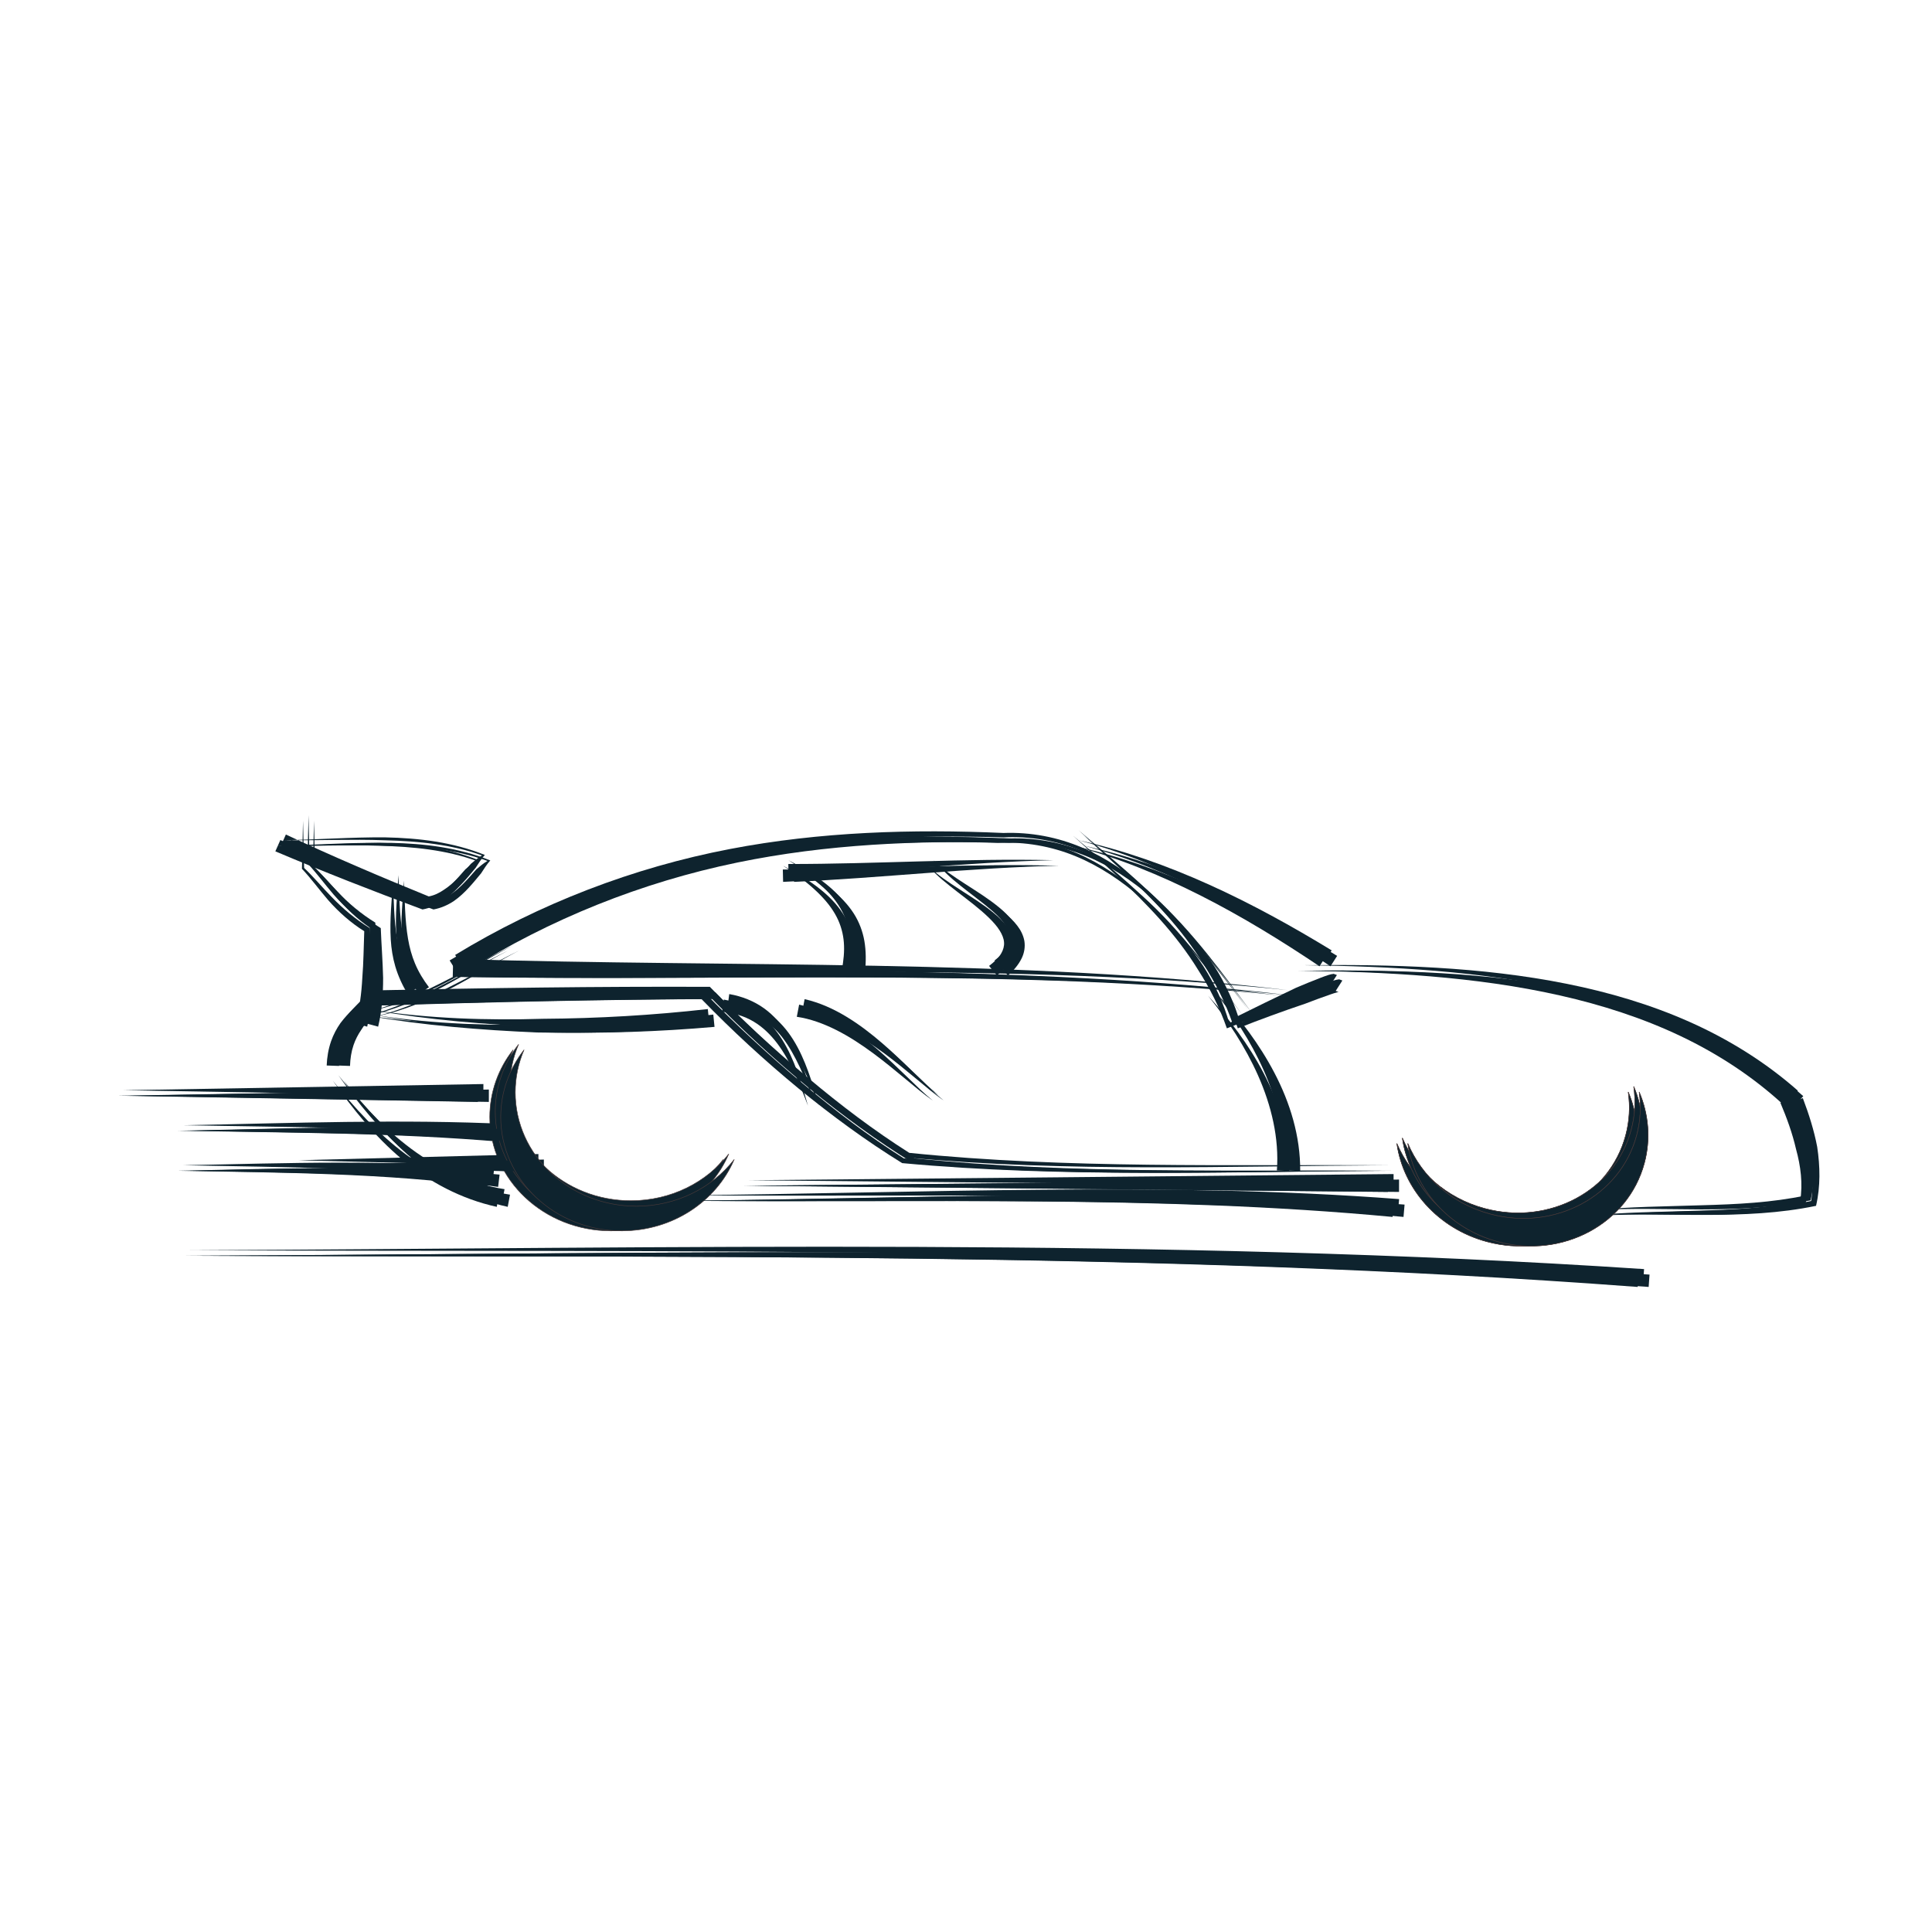 <?xml version="1.0" encoding="UTF-8" standalone="no"?>
<!-- Created with Inkscape (http://www.inkscape.org/) -->

<svg
   xmlns:dc="http://purl.org/dc/elements/1.1/"
   xmlns:cc="http://creativecommons.org/ns#"
   xmlns:rdf="http://www.w3.org/1999/02/22-rdf-syntax-ns#"
   xmlns:svg="http://www.w3.org/2000/svg"
   xmlns="http://www.w3.org/2000/svg"
   xmlns:sodipodi="http://sodipodi.sourceforge.net/DTD/sodipodi-0.dtd"
   xmlns:inkscape="http://www.inkscape.org/namespaces/inkscape"
   width="64px"
   height="64px"
   id="svg3237"
   version="1.1"
   inkscape:version="0.48.0 r9654"
   sodipodi:docname="car icon.svg">
  <title
     id="title4355">car icon</title>
  <defs
     id="defs3239">
    <inkscape:path-effect
       effect="skeletal"
       id="path-effect4248"
       is_visible="true"
       pattern="M 0,0 0,10 10,5 z"
       copytype="single_stretched"
       prop_scale="1"
       scale_y_rel="false"
       spacing="0"
       normal_offset="0"
       tang_offset="0"
       prop_units="false"
       vertical_pattern="false"
       fuse_tolerance="0" />
    <inkscape:path-effect
       effect="skeletal"
       id="path-effect4252"
       is_visible="true"
       pattern="M 0,0 0,10 10,5 z"
       copytype="single_stretched"
       prop_scale="1"
       scale_y_rel="false"
       spacing="0"
       normal_offset="0"
       tang_offset="0"
       prop_units="false"
       vertical_pattern="false"
       fuse_tolerance="0" />
    <inkscape:path-effect
       effect="skeletal"
       id="path-effect4260"
       is_visible="true"
       pattern="M 0,0 0,10 10,5 z"
       copytype="single_stretched"
       prop_scale="1"
       scale_y_rel="false"
       spacing="0"
       normal_offset="0"
       tang_offset="0"
       prop_units="false"
       vertical_pattern="false"
       fuse_tolerance="0" />
    <inkscape:path-effect
       effect="skeletal"
       id="path-effect4264"
       is_visible="true"
       pattern="M 0,0 0,10 10,5 z"
       copytype="single_stretched"
       prop_scale="1"
       scale_y_rel="false"
       spacing="0"
       normal_offset="0"
       tang_offset="0"
       prop_units="false"
       vertical_pattern="false"
       fuse_tolerance="0" />
    <inkscape:path-effect
       effect="skeletal"
       id="path-effect4268"
       is_visible="true"
       pattern="m -64.65,16.162 0,10 10,-5 z"
       copytype="single_stretched"
       prop_scale="1"
       scale_y_rel="false"
       spacing="0"
       normal_offset="0"
       tang_offset="0"
       prop_units="false"
       vertical_pattern="false"
       fuse_tolerance="0" />
    <inkscape:path-effect
       effect="skeletal"
       id="path-effect4272"
       is_visible="true"
       pattern="M 0,0 0,10 10,5 z"
       copytype="single_stretched"
       prop_scale="1"
       scale_y_rel="false"
       spacing="0"
       normal_offset="0"
       tang_offset="0"
       prop_units="false"
       vertical_pattern="false"
       fuse_tolerance="0" />
    <inkscape:path-effect
       effect="skeletal"
       id="path-effect4284"
       is_visible="true"
       pattern="M 0,0 0,10 10,5 z"
       copytype="single_stretched"
       prop_scale="1"
       scale_y_rel="false"
       spacing="0"
       normal_offset="0"
       tang_offset="0"
       prop_units="false"
       vertical_pattern="false"
       fuse_tolerance="0" />
    <inkscape:path-effect
       effect="skeletal"
       id="path-effect4288"
       is_visible="true"
       pattern="M 0,0 0,10 10,5 z"
       copytype="single_stretched"
       prop_scale="1"
       scale_y_rel="false"
       spacing="0"
       normal_offset="0"
       tang_offset="0"
       prop_units="false"
       vertical_pattern="false"
       fuse_tolerance="0" />
    <inkscape:path-effect
       effect="skeletal"
       id="path-effect4292"
       is_visible="true"
       pattern="M 0,0 0,10 10,5 z"
       copytype="single_stretched"
       prop_scale="1"
       scale_y_rel="false"
       spacing="0"
       normal_offset="0"
       tang_offset="0"
       prop_units="false"
       vertical_pattern="false"
       fuse_tolerance="0" />
    <inkscape:path-effect
       effect="skeletal"
       id="path-effect4296"
       is_visible="true"
       pattern="M 0,0 0,10 10,5 z"
       copytype="single_stretched"
       prop_scale="1"
       scale_y_rel="false"
       spacing="0"
       normal_offset="0"
       tang_offset="0"
       prop_units="false"
       vertical_pattern="false"
       fuse_tolerance="0" />
    <inkscape:path-effect
       effect="skeletal"
       id="path-effect4300"
       is_visible="true"
       pattern="M 0,0 0,10 10,5 z"
       copytype="single_stretched"
       prop_scale="1"
       scale_y_rel="false"
       spacing="0"
       normal_offset="0"
       tang_offset="0"
       prop_units="false"
       vertical_pattern="false"
       fuse_tolerance="0" />
    <inkscape:path-effect
       effect="skeletal"
       id="path-effect4304"
       is_visible="true"
       pattern="M 0,0 0,10 10,5 z"
       copytype="single_stretched"
       prop_scale="1"
       scale_y_rel="false"
       spacing="0"
       normal_offset="0"
       tang_offset="0"
       prop_units="false"
       vertical_pattern="false"
       fuse_tolerance="0" />
    <inkscape:path-effect
       effect="skeletal"
       id="path-effect4308"
       is_visible="true"
       pattern="M 0,0 0,10 10,5 z"
       copytype="single_stretched"
       prop_scale="1"
       scale_y_rel="false"
       spacing="0"
       normal_offset="0"
       tang_offset="0"
       prop_units="false"
       vertical_pattern="false"
       fuse_tolerance="0" />
    <inkscape:path-effect
       effect="skeletal"
       id="path-effect4312"
       is_visible="true"
       pattern="M 0,0 0,10 10,5 z"
       copytype="single_stretched"
       prop_scale="1"
       scale_y_rel="false"
       spacing="0"
       normal_offset="0"
       tang_offset="0"
       prop_units="false"
       vertical_pattern="false"
       fuse_tolerance="0" />
    <inkscape:path-effect
       effect="skeletal"
       id="path-effect4316"
       is_visible="true"
       pattern="M 0,0 0,10 10,5 z"
       copytype="single_stretched"
       prop_scale="1"
       scale_y_rel="false"
       spacing="0"
       normal_offset="0"
       tang_offset="0"
       prop_units="false"
       vertical_pattern="false"
       fuse_tolerance="0" />
    <inkscape:path-effect
       effect="skeletal"
       id="path-effect4331"
       is_visible="true"
       pattern="m 145.462,8.081 0,10 10,-5 z"
       copytype="single_stretched"
       prop_scale="1"
       scale_y_rel="false"
       spacing="0"
       normal_offset="0"
       tang_offset="0"
       prop_units="false"
       vertical_pattern="false"
       fuse_tolerance="0" />
    <inkscape:path-effect
       effect="skeletal"
       id="path-effect4335"
       is_visible="true"
       pattern="M 0,0 0,10 10,5 z"
       copytype="single_stretched"
       prop_scale="1"
       scale_y_rel="false"
       spacing="0"
       normal_offset="0"
       tang_offset="0"
       prop_units="false"
       vertical_pattern="false"
       fuse_tolerance="0" />
    <inkscape:path-effect
       fuse_tolerance="0"
       vertical_pattern="false"
       prop_units="false"
       tang_offset="0"
       normal_offset="0"
       spacing="0"
       scale_y_rel="false"
       prop_scale="1"
       copytype="single_stretched"
       pattern="m 28.284,8.081 0,10 10,-5 z"
       is_visible="true"
       id="path-effect4339"
       effect="skeletal" />
    <inkscape:path-effect
       effect="skeletal"
       id="path-effect4343"
       is_visible="true"
       pattern="M 0,0 0,10 10,5 z"
       copytype="single_stretched"
       prop_scale="1"
       scale_y_rel="false"
       spacing="0"
       normal_offset="0"
       tang_offset="0"
       prop_units="false"
       vertical_pattern="false"
       fuse_tolerance="0" />
    <inkscape:path-effect
       effect="skeletal"
       id="path-effect4347"
       is_visible="true"
       pattern="M 0,0 0,10 10,5 z"
       copytype="single_stretched"
       prop_scale="1"
       scale_y_rel="false"
       spacing="0"
       normal_offset="0"
       tang_offset="0"
       prop_units="false"
       vertical_pattern="false"
       fuse_tolerance="0" />
    <inkscape:path-effect
       effect="skeletal"
       id="path-effect4351"
       is_visible="true"
       pattern="M 0,0 0,10 10,5 z"
       copytype="single_stretched"
       prop_scale="1"
       scale_y_rel="false"
       spacing="0"
       normal_offset="0"
       tang_offset="0"
       prop_units="false"
       vertical_pattern="false"
       fuse_tolerance="0" />
    <inkscape:path-effect
       effect="skeletal"
       id="path-effect4355"
       is_visible="true"
       pattern="M 0,0 0,10 10,5 z"
       copytype="single_stretched"
       prop_scale="1"
       scale_y_rel="false"
       spacing="0"
       normal_offset="0"
       tang_offset="0"
       prop_units="false"
       vertical_pattern="false"
       fuse_tolerance="0" />
    <inkscape:path-effect
       effect="skeletal"
       id="path-effect4363"
       is_visible="true"
       pattern="M 0,0 0,10 10,5 z"
       copytype="single_stretched"
       prop_scale="1"
       scale_y_rel="false"
       spacing="0"
       normal_offset="0"
       tang_offset="0"
       prop_units="false"
       vertical_pattern="false"
       fuse_tolerance="0" />
    <inkscape:path-effect
       effect="skeletal"
       id="path-effect4367"
       is_visible="true"
       pattern="M 0,0 0,10 10,5 z"
       copytype="single_stretched"
       prop_scale="1"
       scale_y_rel="false"
       spacing="0"
       normal_offset="0"
       tang_offset="0"
       prop_units="false"
       vertical_pattern="false"
       fuse_tolerance="0" />
    <inkscape:path-effect
       effect="skeletal"
       id="path-effect4371"
       is_visible="true"
       pattern="M 0,0 0,10 10,5 z"
       copytype="single_stretched"
       prop_scale="1"
       scale_y_rel="false"
       spacing="0"
       normal_offset="0"
       tang_offset="0"
       prop_units="false"
       vertical_pattern="false"
       fuse_tolerance="0" />
    <filter
       inkscape:collect="always"
       id="filter4188">
      <feGaussianBlur
         inkscape:collect="always"
         stdDeviation="4.169"
         id="feGaussianBlur4190" />
    </filter>
  </defs>
  <sodipodi:namedview
     id="base"
     pagecolor="#ffffff"
     bordercolor="#666666"
     borderopacity="1.0"
     inkscape:pageopacity="0.0"
     inkscape:pageshadow="2"
     inkscape:zoom="5.5"
     inkscape:cx="32"
     inkscape:cy="32"
     inkscape:current-layer="layer1"
     showgrid="true"
     inkscape:document-units="px"
     inkscape:grid-bbox="true"
     inkscape:window-width="1280"
     inkscape:window-height="712"
     inkscape:window-x="-4"
     inkscape:window-y="-4"
     inkscape:window-maximized="1" />
  <g
     id="layer1"
     inkscape:label="Layer 1"
     inkscape:groupmode="layer">
    <rect
       style="opacity:0;fill:#ffffff;fill-opacity:1;stroke:#0c0505;stroke-width:0.396;stroke-linecap:round;stroke-linejoin:round;stroke-miterlimit:4;stroke-opacity:0.982;stroke-dasharray:none;stroke-dashoffset:0"
       id="rect4339"
       width="63.604"
       height="63.604"
       x="0.198"
       y="0.198"
       ry="1.891" />
    <g
       id="g4250"
       style="fill:#0e232e"
       transform="translate(-0.164,-0.564)">
      <g
         style="fill:#0e232e;fill-opacity:1"
         transform="matrix(0.041,0,0,0.041,25.935,17.736)"
         id="g4435">
        <path
           inkscape:connector-curvature="0"
           inkscape:original-d="m -197.9899,523.04225 c -64.64976,0 -129.29952,0 -193.94929,0"
           inkscape:path-effect="#path-effect4248"
           id="path4377"
           d="m -197.99,528.042 0,-10 c -64.65,1.667 -129.3,3.333 -193.949,5 64.65,1.667 129.3,3.333 193.949,5 z"
           style="fill:#0e232e;fill-opacity:1;fill-rule:evenodd;stroke:none" />
        <path
           inkscape:connector-curvature="0"
           inkscape:original-d="m -222.23356,498.79859 c -86.41212,-5.77403 -174.88366,-4.04061 -262.63966,-4.04061"
           inkscape:path-effect="#path-effect4252"
           id="path4379"
           d="m -222.567,503.787 0.667,-9.978 c -87.783,-4.187 -175.397,-0.718 -262.973,0.948 87.576,1.667 175.327,1.539 262.306,9.029 z"
           style="fill:#0e232e;fill-opacity:1;fill-rule:evenodd;stroke:none" />
        <path
           inkscape:connector-curvature="0"
           inkscape:original-d="m -242.43661,466.47371 c -96.97464,0 -193.94929,0 -290.92393,0"
           inkscape:path-effect="#path-effect4260"
           id="path4381"
           d="m -242.437,471.474 0,-10 c -96.975,1.667 -193.949,3.333 -290.924,5 96.975,1.667 193.949,3.333 290.924,5 z"
           style="fill:#0e232e;fill-opacity:1;fill-rule:evenodd;stroke:none" />
        <path
           inkscape:connector-curvature="0"
           inkscape:original-d="m -60.609153,405.86455 c -80.865887,8.08659 -185.301447,9.77559 -270.720877,-4.04061 40.68444,-9.43382 82.77925,-37.34901 113.13708,-52.52793"
           inkscape:path-effect="#path-effect4264"
           id="path4383"
           d="m -60.112,410.84 -0.995,-9.95 c -44.162,4.982 -88.627,7.572 -133.135,7.856 0,0 -1e-5,0 -1e-5,0 -45.714,1.37 -91.526,-0.144 -136.785,-6.932 10e-6,0 10e-6,0 2e-5,0 21.356,-4.455 41.275,-13.412 60.484,-23.429 17.633,-9.421 34.61,-19.938 52.349,-29.089 -17.963,8.7 -35.236,18.804 -53.043,27.748 -19.407,9.994 -39.385,19.42 -60.398,24.79 45.286,7.857 91.346,11.591 137.351,13.536 0,0 1e-5,0 2e-5,1e-5 44.729,0.843 89.538,-0.632 134.171,-4.53 z"
           style="fill:#0e232e;fill-opacity:1;fill-rule:evenodd;stroke:none" />
        <path
           inkscape:connector-curvature="0"
           inkscape:original-d="m -262.63966,365.45845 c 223.550652,5.34482 450.85805,-4.22842 670.74129,20.20305"
           inkscape:path-effect="#path-effect4268"
           id="path4385"
           d="m -262.52,360.46 -0.239,9.997 c 112.354,1.849 224.615,-0.055 336.836,0.437 C 185.571,371.385 297.166,374.171 408.102,385.661 297.349,372.52 185.679,368.06 74.136,365.911 -38.136,363.746 -150.429,363.977 -262.52,360.46 z"
           style="fill:#0e232e;fill-opacity:1;fill-rule:evenodd;stroke:none" />
        <path
           sodipodi:nodetypes="ccc"
           inkscape:connector-curvature="0"
           inkscape:original-d="m -262.63966,361.41784 c 146.80884,-90.77 293.617673,-106.50001 440.42651,-101.01525 92.84676,-4.0723 150.12217,77.59771 197.9899,141.42135"
           inkscape:path-effect="#path-effect4272"
           id="path4387"
           d="m -265.269,357.165 5.259,8.506 c 66.648,-41.864 140.947,-71.657 218.234,-87.587 1.2e-5,0 2.4e-5,-10e-6 3.5e-5,-10e-6 71.912,-14.827 145.955,-18.127 219.569,-15.9 21.378,-1.09 43.013,2.656 62.853,10.846 1e-5,10e-6 3e-5,10e-6 4e-5,2e-5 19.16,7.909 36.631,19.692 52.419,33.291 16.157,13.919 30.646,29.731 44.299,46.185 13.3,16.03 25.79,32.731 38.413,49.318 -12.389,-16.762 -24.642,-33.635 -37.734,-49.873 -13.438,-16.667 -27.747,-32.728 -43.809,-46.968 -15.697,-13.918 -33.185,-26.07 -52.557,-34.401 0,0 -1e-5,0 -1e-5,0 -20.051,-8.622 -42.027,-12.768 -63.896,-11.962 -73.748,-3.278 -148.136,-1.003 -220.857,12.924 -1.2e-5,10e-6 -2.3e-5,10e-6 -3.5e-5,10e-6 -78.286,14.998 -153.928,44.069 -222.193,85.619 z"
           style="fill:#0e232e;fill-opacity:1;fill-rule:evenodd;stroke:none" />
        <path
           sodipodi:nodetypes="cc"
           inkscape:connector-curvature="0"
           inkscape:original-d="M 440.23997,357.68679 C 382.14246,320.46551 314.60587,283.1375 238.396,264.4432"
           inkscape:path-effect="#path-effect4284"
           id="path4389"
           d="m 437.543,361.897 5.395,-8.42 C 379.128,314.528 311.107,280.563 238.396,264.443 c 71.916,19.357 137.568,56.069 199.147,97.454 z"
           style="fill:#0e232e;fill-opacity:1;fill-rule:evenodd;stroke:none" />
        <path
           inkscape:connector-curvature="0"
           inkscape:original-d="m 444.46712,377.58028 c -1.67891,-1.07565 -47.97981,17.73271 -80.8122,32.32488 C 342.59742,342.90235 284.10756,296.99447 238.396,256.36198"
           inkscape:path-effect="#path-effect4288"
           id="path4391"
           d="m 441.77,381.79 5.395,-8.42 c -2.094,-0.871 -3.152,-1.125 -3.146,-0.826 -0.619,0.038 -1.049,0.099 -1.292,0.161 -0.907,0.189 -1.659,0.408 -2.269,0.606 -2.229,0.699 -4.335,1.489 -6.355,2.261 -10e-6,0 -10e-6,0 -10e-6,0 -6.778,2.583 -13.428,5.36 -20.027,8.149 0,0 -1e-5,0 -1e-5,1e-5 -16.405,7.817 -32.899,15.838 -49.466,24.068 0,0 0,0 -10e-6,0 -4.563,-16.215 -11.767,-31.568 -20.798,-45.821 0,0 0,0 0,0 -9.493,-14.329 -20.502,-27.526 -32.287,-39.879 -22.709,-23.801 -48.279,-44.399 -73.129,-65.727 24.095,22.178 48.958,43.677 70.62,68.038 11.245,12.645 21.643,26.026 30.427,40.354 0,0 0,10e-6 0,10e-6 9.482,14.775 17.496,30.637 23.256,47.267 0,-1e-5 10e-6,-1e-5 10e-6,-1e-5 17.891,-7.085 36.134,-13.752 54.712,-20.008 0,0 10e-6,0 10e-6,-10e-6 6.669,-2.548 13.312,-5.056 19.984,-7.335 0,0 10e-6,-10e-6 10e-6,-10e-6 2.024,-0.69 3.971,-1.348 5.866,-1.865 0.569,-0.15 1,-0.269 1.3,-0.307 0.112,-0.004 0.04,-0.004 -0.218,0.023 0.202,0.293 -0.644,0.027 -2.573,-0.739 z"
           style="fill:#0e232e;fill-opacity:1;fill-rule:evenodd;stroke:none" />
        <path
           inkscape:connector-curvature="0"
           inkscape:original-d="m 492.95444,539.20469 c -173.74624,0 -347.49247,0 -521.238711,0"
           inkscape:path-effect="#path-effect4292"
           id="path4393"
           d="m 492.954,544.205 0,-10 c -173.746,1.667 -347.492,3.333 -521.239,5 173.746,1.667 347.492,3.333 521.239,5 z"
           style="fill:#0e232e;fill-opacity:1;fill-rule:evenodd;stroke:none" />
        <path
           inkscape:connector-curvature="0"
           inkscape:original-d="m -336.71049,409.36138 c 6.72225,-24.99909 4.70139,-51.13993 4.70139,-77.05657 -26.27062,-16.32382 -36.59737,-34.36582 -51.71532,-49.53637 2e-5,-12.84277 0,-25.68553 0,-38.52829"
           inkscape:path-effect="#path-effect4296"
           id="path4395"
           d="m -341.539,408.063 9.657,2.597 c 3.135,-13.065 4.033,-26.335 4.015,-39.379 -0.32,-13.698 -1.402,-27.072 -1.897,-40.224 -11.382,-7.024 -21.717,-15.653 -30.891,-25.232 0,0 0,0 0,0 -7.396,-7.505 -14.268,-15.881 -22.194,-23.418 -0.242,-12.602 -0.534,-25.324 -0.876,-38.166 -0.342,12.843 -0.634,25.806 -0.876,38.89 7.413,7.855 13.857,16.752 21.157,25.254 0,0 0,0 0,0 8.563,9.74 18.295,18.351 29.189,25.169 0,0 0,0 0,10e-6 -0.495,12.765 -0.564,25.311 -1.557,37.521 -0.686,12.671 -2.183,25.212 -5.728,36.989 z"
           style="fill:#0e232e;fill-opacity:1;fill-rule:evenodd;stroke:none" />
        <path
           inkscape:connector-curvature="0"
           inkscape:original-d="m -404.06102,264.4432 c 37.22705,16.54535 76.3591,32.62815 117.1777,48.48732 21.05163,-3.77404 34.48221,-28.21272 44.44671,-36.36549 -49.6185,-19.08289 -107.68267,-12.12183 -161.62441,-12.12183 z"
           inkscape:path-effect="#path-effect4300"
           id="path4397"
           d="m -402.03,259.874 -4.061,9.138 c 39.418,16.699 79.131,32.196 118.913,46.966 6.008,-1.094 11.529,-3.554 16.371,-6.726 4.593,-3.2 8.609,-7.004 12.28,-10.983 0,-10e-6 0,-10e-6 0,-10e-6 3.466,-3.749 6.639,-7.659 9.812,-11.481 2.442,-3.773 4.733,-7.443 7.441,-10.409 -25.792,-10.412 -53.305,-13.64 -80.324,-14.213 -10e-6,0 -10e-6,0 -2e-5,0 -27.553,-0.251 -54.979,1.883 -82.461,2.278 27.483,0.394 55.008,-0.952 82.406,0.087 0,0 10e-6,0 2e-5,0 26.758,0.69 53.642,3.323 78.058,12.221 -3.423,2.05 -6.23,4.524 -8.936,6.772 -3.309,3.758 -6.533,7.511 -9.943,10.986 0,0 0,1e-5 -1e-5,1e-5 -3.631,3.693 -7.444,7.123 -11.633,9.843 -3.885,2.711 -8.127,4.766 -12.478,5.53 -39.029,-15.85 -77.598,-32.369 -115.442,-50.009 z"
           style="fill:#0e232e;fill-opacity:1;fill-rule:evenodd;stroke:none" />
        <path
           inkscape:connector-curvature="0"
           inkscape:original-d="m -294.96454,381.62089 c -19.30059,-28.3202 -16.16244,-52.86847 -16.16244,-88.89342"
           inkscape:path-effect="#path-effect4304"
           id="path4399"
           d="m -299.096,384.437 8.263,-5.632 c -4.527,-5.902 -8.41,-12.321 -11.283,-19.198 0,0 0,0 0,0 -2.63,-6.265 -4.433,-12.97 -5.613,-19.837 0,0 0,0 0,0 -2.634,-15.291 -2.541,-31.252 -3.398,-47.043 -0.857,15.791 -2.679,31.544 -1.711,47.629 0,0 0,0 0,10e-6 0.443,7.271 1.577,14.583 3.689,21.736 0,0 0,0 0,0 2.328,7.841 5.788,15.346 10.052,22.344 z"
           style="fill:#0e232e;fill-opacity:1;fill-rule:evenodd;stroke:none" />
        <path
           inkscape:connector-curvature="0"
           inkscape:original-d="m -359.61431,442.23005 c 1.01237,-28.33619 16.63099,-38.93244 28.28428,-52.52794 90.77987,-2.35261 178.49505,-4.04061 270.720877,-4.04061 49.277151,50.77763 107.998523,99.82396 161.624403,133.34014 128.0726,12.43452 258.68831,8.08122 387.89858,8.08122"
           inkscape:path-effect="#path-effect4308"
           id="path4401"
           d="m -364.611,442.052 9.994,0.357 c 0.187,-5.796 1.03,-11.515 2.844,-16.832 1.466,-4.357 3.619,-8.525 6.267,-12.387 10e-6,0 10e-6,-10e-6 10e-6,-10e-6 4.153,-6.713 10.361,-12.574 16.01,-19.634 88.881,-2.702 178.125,-4.781 267.734,-5.168 1.6e-5,0 3.1e-5,0 4.7e-5,0 24.803,25.556 51.08,49.746 78.655,72.446 26.604,21.693 54.288,42.097 83.47,60.09 2e-5,1e-5 3e-5,2e-5 4e-5,3e-5 64.643,5.981 129.481,7.683 194.169,7.825 64.81,0.118 129.591,-1.319 194.383,-1.667 -64.793,-0.348 -129.597,0.392 -194.368,-0.422 -64.498,-0.786 -128.935,-3.078 -192.877,-9.582 -28.57,-18.102 -55.558,-38.573 -81.416,-60.304 -27.812,-23.144 -54.439,-47.8 -79.708,-73.84 -1.5e-5,0 -3.1e-5,0 -4.6e-5,0 -90.897,-0.387 -182.143,0.94 -273.708,2.914 -6.312,6.895 -13.913,13.463 -20.255,21.839 -10e-6,1e-5 -2e-5,3e-5 -3e-5,4e-5 -3.164,4.494 -5.771,9.43 -7.621,14.696 -2.226,6.405 -3.316,13.073 -3.572,19.668 z"
           style="fill:#0e232e;fill-opacity:1;fill-rule:evenodd;stroke:none" />
        <path
           inkscape:connector-curvature="0"
           inkscape:original-d="M 408.10163,527.08286 C 410.27723,471.76992 377.93956,421.1831 347.49248,385.6615"
           inkscape:path-effect="#path-effect4312"
           id="path4403"
           d="m 403.105,526.886 9.992,0.393 c 0.187,-28.057 -8.192,-55.191 -20.882,-79.387 -11.958,-22.827 -27.521,-43.405 -44.723,-62.231 15.973,19.879 30.099,41.29 40.353,64.347 10.842,24.416 17.195,50.969 15.26,76.878 z"
           style="fill:#0e232e;fill-opacity:1;fill-rule:evenodd;stroke:none" />
        <path
           inkscape:connector-curvature="0"
           inkscape:original-d="M 816.20326,470.51432 C 713.01965,377.28596 561.79723,365.45845 420.22346,365.45845"
           inkscape:path-effect="#path-effect4316"
           id="path4405"
           d="m 812.851,474.224 6.704,-7.42 c -26.036,-22.964 -55.754,-41.421 -87.266,-55.468 -31.768,-14.159 -65.236,-23.981 -99.148,-30.801 -34.902,-7.021 -70.308,-10.926 -105.738,-13.047 -1e-5,0 -2e-5,0 -2e-5,0 -35.703,-2.138 -71.459,-2.456 -107.18,-2.03 35.721,0.426 71.441,1.597 106.996,4.579 0,0 1e-5,0 1e-5,0 35.284,2.961 70.428,7.689 104.858,15.478 0,0 10e-6,10e-6 2e-5,10e-6 33.448,7.569 66.249,18.05 97.052,32.685 30.539,14.507 59.075,33.194 83.721,56.023 z"
           style="fill:#0e232e;fill-opacity:1;fill-rule:evenodd;stroke:none" />
        <path
           inkscape:connector-curvature="0"
           style="fill:#0e232e;fill-opacity:1;stroke:#493939;stroke-width:0.42;stroke-linecap:round;stroke-linejoin:round;stroke-miterlimit:4;stroke-opacity:1;stroke-dasharray:none;stroke-dashoffset:0"
           d="m -135.006,575.653 c -54.038,0 -97.847,-41.188 -97.847,-91.993 0,-20.293 6.995,-39.038 18.833,-54.25 -4.538,10.604 -7.055,22.184 -7.055,34.315 0,50.805 43.809,91.993 97.847,91.993 32.454,0 61.214,-14.871 79.015,-37.743 -14.468,33.807 -49.657,57.678 -90.792,57.678 z"
           id="path4409" />
        <path
           id="path4413"
           d="m 572.838,584.371 c 52.197,13.986 105.174,-14.46 118.323,-63.534 5.252,-19.601 3.347,-39.518 -4.15,-57.275 1.639,11.418 1.073,23.254 -2.066,34.972 -13.149,49.074 -66.126,77.52 -118.323,63.534 -31.348,-8.4 -55.28,-30.208 -66.553,-56.908 5.225,36.4 33.037,68.564 72.77,79.211 z"
           style="fill:#0e232e;fill-opacity:1;stroke:#493939;stroke-width:0.42;stroke-linecap:round;stroke-linejoin:round;stroke-miterlimit:4;stroke-opacity:1;stroke-dasharray:none;stroke-dashoffset:0"
           inkscape:connector-curvature="0" />
        <path
           sodipodi:nodetypes="cc"
           inkscape:connector-curvature="0"
           inkscape:original-d="m 173.74624,365.45845 c 40.9126,-33.63127 -26.60233,-56.85829 -52.52793,-84.85281"
           inkscape:path-effect="#path-effect4331"
           id="path4415"
           d="m 170.571,361.596 6.35,7.725 c 4.334,-3.773 8.472,-8.372 11.215,-14.034 2.032,-4.237 2.858,-9.083 2.1,-13.845 -0.846,-4.668 -2.961,-8.728 -5.554,-12.123 -3.037,-4.026 -6.617,-7.404 -10.299,-10.441 0,0 0,0 0,0 -8.723,-7.214 -18.228,-13.028 -27.483,-19.036 -9.008,-5.863 -18.057,-11.667 -25.682,-19.237 6.963,8.182 15.626,14.862 24.114,21.442 8.754,6.799 17.678,13.34 25.377,20.911 0,0 1e-5,0 1e-5,0 3.238,3.193 6.235,6.512 8.49,10.148 0,0 0,0 1e-5,1e-5 1.86,3.052 3.262,6.252 3.453,9.349 0.279,2.999 -0.63,6.148 -2.191,8.867 -2.214,3.936 -5.879,7.186 -9.89,10.273 z"
           style="fill:#0e232e;fill-opacity:1;fill-rule:evenodd;stroke:none" />
        <path
           inkscape:connector-curvature="0"
           inkscape:original-d="M 4.0406102,288.68686 C 76.210967,287.07364 147.26554,280.60564 218.19295,280.60564"
           inkscape:path-effect="#path-effect4335"
           id="path4417"
           d="m 3.929,283.688 0.223,9.998 c 71.614,-3.269 142.599,-11.413 214.041,-13.08 -71.441,-1.667 -143.031,3.159 -214.264,3.082 z"
           style="fill:#0e232e;fill-opacity:1;fill-rule:evenodd;stroke:none" />
        <path
           sodipodi:nodetypes="cc"
           style="fill:#0e232e;fill-opacity:1;fill-rule:evenodd;stroke:none"
           d="m 51.617,364.767 9.904,1.382 c 0.785,-8.107 0.863,-16.469 -0.553,-24.703 -1.363,-7.829 -4.224,-15.325 -8.402,-21.952 0,0 -10e-7,0 -10e-7,0 -4.924,-7.765 -11.363,-14.23 -18.307,-19.789 -10e-7,0 -3e-6,0 -4e-6,0 -9.387,-7.524 -19.695,-13.602 -30.218,-19.1 9.969,6.448 19.62,13.428 28.037,21.578 1e-6,0 2e-6,0 2e-6,0 6.21,6.02 11.737,12.705 15.504,20.158 3.201,6.293 5.09,13.184 5.64,20.109 0.607,7.36 -0.216,14.85 -1.605,22.316 z"
           id="path4419"
           inkscape:path-effect="#path-effect4339"
           inkscape:original-d="M 56.568545,365.45845 C 61.261839,331.82718 52.064286,308.60016 4.0406149,280.60564"
           inkscape:connector-curvature="0" />
        <path
           inkscape:connector-curvature="0"
           inkscape:original-d="m 814.55028,470.26098 c 8.56344,21.37895 19.32277,53.35346 13.33095,83.20301 -55.92822,11.77473 -116.35077,5.24497 -173.30238,9.98436"
           inkscape:path-effect="#path-effect4343"
           id="path4421"
           d="m 819.192,468.402 -9.283,3.718 c 5.168,12.231 9.706,24.658 12.633,37.43 3.793,13.733 5.618,28.072 3.351,41.944 0,0 0,0 0,10e-6 -27.166,5.788 -55.65,7.149 -84.304,7.921 0,0 -1e-5,0 -1e-5,0 -28.983,0.987 -58.127,1.068 -87.01,4.033 28.976,-1.85 57.99,-0.803 87.06,-0.675 0,0 10e-6,0 10e-6,0 29.167,-0.083 58.81,-1.214 88.231,-7.34 0,0 0,-1e-5 0,-1e-5 3.65,-15.607 3.3,-31.915 0.937,-47.612 -2.58,-13.555 -6.782,-26.683 -11.615,-39.42 z"
           style="fill:#0e232e;fill-opacity:1;fill-rule:evenodd;stroke:none" />
        <path
           inkscape:connector-curvature="0"
           inkscape:original-d="M 496.99505,559.40774 C 308.67106,543.35217 110.88988,551.32652 -80.812204,551.32652"
           inkscape:path-effect="#path-effect4347"
           id="path4423"
           d="m 496.57,564.39 0.849,-9.964 c -95.908,-7.34 -192.062,-8.408 -288.061,-7.589 -96.761,0.823 -193.445,3.653 -290.171,4.49 96.726,0.837 193.479,-0.32 290.17,0.53 95.934,0.845 191.88,3.569 287.212,12.534 z"
           style="fill:#0e232e;fill-opacity:1;fill-rule:evenodd;stroke:none" />
        <path
           inkscape:connector-curvature="0"
           inkscape:original-d="m -234.35539,535.16408 c -82.03356,-9.59356 -166.53838,-8.08122 -250.51783,-8.08122"
           inkscape:path-effect="#path-effect4351"
           id="path4425"
           d="m -234.936,540.13 1.162,-9.932 c -83.681,-8.089 -167.497,-4.782 -251.099,-3.115 83.601,1.667 167.547,1.715 249.937,13.047 z"
           style="fill:#0e232e;fill-opacity:1;fill-rule:evenodd;stroke:none" />
        <path
           inkscape:connector-curvature="0"
           inkscape:original-d="M 694.98495,615.97628 C 305.43158,588.46492 -88.476885,595.77323 -480.83261,595.77323"
           inkscape:path-effect="#path-effect4355"
           id="path4427"
           d="m 694.633,620.964 0.704,-9.975 C 499.846,598.018 303.947,593.83 108.148,593.055 c -196.35,-0.778 -392.659,1.884 -588.98,2.719 196.321,0.835 392.661,-0.159 588.939,2.288 195.727,2.441 391.451,8.29 586.526,22.902 z"
           style="fill:#0e232e;fill-opacity:1;fill-rule:evenodd;stroke:none" />
        <path
           inkscape:connector-curvature="0"
           inkscape:original-d="m -226.27417,551.32652 c -59.34314,-11.13503 -99.46169,-51.80338 -133.34014,-96.97464"
           inkscape:path-effect="#path-effect4363"
           id="path4429"
           d="m -227.196,556.241 1.844,-9.828 c -27.113,-4.203 -53.149,-16.025 -75.597,-32.756 -22.204,-16.544 -41.206,-37.406 -58.665,-59.305 16.134,22.893 33.922,44.938 55.576,63.197 21.959,18.507 48.238,32.44 76.842,38.692 z"
           style="fill:#0e232e;fill-opacity:1;fill-rule:evenodd;stroke:none" />
        <path
           inkscape:connector-curvature="0"
           inkscape:original-d="m -44.446712,393.74272 c 42.5563223,5.55443 56.476496,44.17058 68.690373,80.81221"
           inkscape:path-effect="#path-effect4367"
           id="path4431"
           d="m -43.8,388.785 -1.294,9.916 c 8.945,0.752 17.828,3.306 25.558,7.955 7.194,4.282 13.458,10.366 18.733,17.275 5.524,7.243 10.001,15.395 13.958,23.815 1e-6,0 2e-6,0 2e-6,0 4.096,8.722 7.62,17.759 11.089,26.809 -2.655,-9.322 -5.367,-18.64 -8.713,-27.799 -10e-7,0 -10e-7,-1e-5 -2e-6,-1e-5 -3.228,-8.842 -7.06,-17.57 -12.174,-25.704 -4.894,-7.791 -11.087,-14.973 -18.777,-20.587 -8.345,-6.04 -18.182,-9.934 -28.38,-11.68 z"
           style="fill:#0e232e;fill-opacity:1;fill-rule:evenodd;stroke:none" />
        <path
           inkscape:connector-curvature="0"
           inkscape:original-d="M 16.162441,397.78333 C 61.763233,406.492 100.41916,451.8845 125.25892,470.51432"
           inkscape:path-effect="#path-effect4371"
           id="path4433"
           d="m 17.1,392.872 -1.876,9.822 c 10.95,1.615 21.708,5.574 31.95,10.72 10e-7,0 2e-6,0 3e-6,0 10.428,5.25 20.32,11.772 29.872,18.827 2e-6,0 4e-6,0 6e-6,0 9.016,6.662 17.713,13.843 26.402,21.053 7.116,5.906 14.201,11.948 21.811,17.22 -7.191,-5.829 -13.748,-12.342 -20.415,-18.778 -8.124,-7.846 -16.285,-15.69 -24.898,-23.121 -2e-6,-1e-5 -4e-6,-1e-5 -5e-6,-1e-5 -9.114,-7.868 -18.734,-15.302 -29.213,-21.626 -2e-6,0 -4e-6,0 -6e-6,0 -10.295,-6.223 -21.525,-11.328 -33.632,-14.116 z"
           style="fill:#0e232e;fill-opacity:1;fill-rule:evenodd;stroke:none" />
        <path
           inkscape:connector-curvature="0"
           style="fill:#0e232e;fill-opacity:1;stroke:#493939;stroke-width:0.42;stroke-linecap:round;stroke-linejoin:round;stroke-miterlimit:4;stroke-opacity:1;stroke-dasharray:none;stroke-dashoffset:0"
           d="m 572.838,584.371 c 52.197,13.986 105.174,-14.46 118.323,-63.534 5.252,-19.601 3.347,-39.518 -4.15,-57.275 1.639,11.418 1.073,23.254 -2.066,34.972 -13.149,49.074 -66.126,77.52 -118.323,63.534 -31.348,-8.4 -55.28,-30.208 -66.553,-56.908 5.225,36.4 33.037,68.564 72.77,79.211 z"
           id="path4918" />
      </g>
      <g
         id="g3358"
         transform="matrix(0.041,0,0,0.041,26.117,17.554)"
         style="fill:#0e232e;fill-opacity:1;filter:url(#filter4188)">
        <path
           style="fill:#0e232e;fill-opacity:1;fill-rule:evenodd;stroke:none"
           d="m -197.99,528.042 0,-10 c -64.65,1.667 -129.3,3.333 -193.949,5 64.65,1.667 129.3,3.333 193.949,5 z"
           id="path3360"
           inkscape:path-effect="#path-effect4248"
           inkscape:original-d="m -197.9899,523.04225 c -64.64976,0 -129.29952,0 -193.94929,0"
           inkscape:connector-curvature="0" />
        <path
           style="fill:#0e232e;fill-opacity:1;fill-rule:evenodd;stroke:none"
           d="m -222.567,503.787 0.667,-9.978 c -87.783,-4.187 -175.397,-0.718 -262.973,0.948 87.576,1.667 175.327,1.539 262.306,9.029 z"
           id="path3362"
           inkscape:path-effect="#path-effect4252"
           inkscape:original-d="m -222.23356,498.79859 c -86.41212,-5.77403 -174.88366,-4.04061 -262.63966,-4.04061"
           inkscape:connector-curvature="0" />
        <path
           style="fill:#0e232e;fill-opacity:1;fill-rule:evenodd;stroke:none"
           d="m -242.437,471.474 0,-10 c -96.975,1.667 -193.949,3.333 -290.924,5 96.975,1.667 193.949,3.333 290.924,5 z"
           id="path3364"
           inkscape:path-effect="#path-effect4260"
           inkscape:original-d="m -242.43661,466.47371 c -96.97464,0 -193.94929,0 -290.92393,0"
           inkscape:connector-curvature="0" />
        <path
           style="fill:#0e232e;fill-opacity:1;fill-rule:evenodd;stroke:none"
           d="m -60.112,410.84 -0.995,-9.95 c -44.162,4.982 -88.627,7.572 -133.135,7.856 0,0 -1e-5,0 -1e-5,0 -45.714,1.37 -91.526,-0.144 -136.785,-6.932 10e-6,0 10e-6,0 2e-5,0 21.356,-4.455 41.275,-13.412 60.484,-23.429 17.633,-9.421 34.61,-19.938 52.349,-29.089 -17.963,8.7 -35.236,18.804 -53.043,27.748 -19.407,9.994 -39.385,19.42 -60.398,24.79 45.286,7.857 91.346,11.591 137.351,13.536 0,0 1e-5,0 2e-5,1e-5 44.729,0.843 89.538,-0.632 134.171,-4.53 z"
           id="path3366"
           inkscape:path-effect="#path-effect4264"
           inkscape:original-d="m -60.609153,405.86455 c -80.865887,8.08659 -185.301447,9.77559 -270.720877,-4.04061 40.68444,-9.43382 82.77925,-37.34901 113.13708,-52.52793"
           inkscape:connector-curvature="0" />
        <path
           style="fill:#0e232e;fill-opacity:1;fill-rule:evenodd;stroke:none"
           d="m -262.52,360.46 -0.239,9.997 c 112.354,1.849 224.615,-0.055 336.836,0.437 C 185.571,371.385 297.166,374.171 408.102,385.661 297.349,372.52 185.679,368.06 74.136,365.911 -38.136,363.746 -150.429,363.977 -262.52,360.46 z"
           id="path3368"
           inkscape:path-effect="#path-effect4268"
           inkscape:original-d="m -262.63966,365.45845 c 223.550652,5.34482 450.85805,-4.22842 670.74129,20.20305"
           inkscape:connector-curvature="0" />
        <path
           style="fill:#0e232e;fill-opacity:1;fill-rule:evenodd;stroke:none"
           d="m -265.269,357.165 5.259,8.506 c 66.648,-41.864 140.947,-71.657 218.234,-87.587 1.2e-5,0 2.4e-5,-10e-6 3.5e-5,-10e-6 71.912,-14.827 145.955,-18.127 219.569,-15.9 21.378,-1.09 43.013,2.656 62.853,10.846 1e-5,10e-6 3e-5,10e-6 4e-5,2e-5 19.16,7.909 36.631,19.692 52.419,33.291 16.157,13.919 30.646,29.731 44.299,46.185 13.3,16.03 25.79,32.731 38.413,49.318 -12.389,-16.762 -24.642,-33.635 -37.734,-49.873 -13.438,-16.667 -27.747,-32.728 -43.809,-46.968 -15.697,-13.918 -33.185,-26.07 -52.557,-34.401 0,0 -1e-5,0 -1e-5,0 -20.051,-8.622 -42.027,-12.768 -63.896,-11.962 -73.748,-3.278 -148.136,-1.003 -220.857,12.924 -1.2e-5,10e-6 -2.3e-5,10e-6 -3.5e-5,10e-6 -78.286,14.998 -153.928,44.069 -222.193,85.619 z"
           id="path3370"
           inkscape:path-effect="#path-effect4272"
           inkscape:original-d="m -262.63966,361.41784 c 146.80884,-90.77 293.617673,-106.50001 440.42651,-101.01525 92.84676,-4.0723 150.12217,77.59771 197.9899,141.42135"
           inkscape:connector-curvature="0"
           sodipodi:nodetypes="ccc" />
        <path
           style="fill:#0e232e;fill-opacity:1;fill-rule:evenodd;stroke:none"
           d="m 437.543,361.897 5.395,-8.42 C 379.128,314.528 311.107,280.563 238.396,264.443 c 71.916,19.357 137.568,56.069 199.147,97.454 z"
           id="path3372"
           inkscape:path-effect="#path-effect4284"
           inkscape:original-d="M 440.23997,357.68679 C 382.14246,320.46551 314.60587,283.1375 238.396,264.4432"
           inkscape:connector-curvature="0"
           sodipodi:nodetypes="cc" />
        <path
           style="fill:#0e232e;fill-opacity:1;fill-rule:evenodd;stroke:none"
           d="m 441.77,381.79 5.395,-8.42 c -2.094,-0.871 -3.152,-1.125 -3.146,-0.826 -0.619,0.038 -1.049,0.099 -1.292,0.161 -0.907,0.189 -1.659,0.408 -2.269,0.606 -2.229,0.699 -4.335,1.489 -6.355,2.261 -10e-6,0 -10e-6,0 -10e-6,0 -6.778,2.583 -13.428,5.36 -20.027,8.149 0,0 -1e-5,0 -1e-5,1e-5 -16.405,7.817 -32.899,15.838 -49.466,24.068 0,0 0,0 -10e-6,0 -4.563,-16.215 -11.767,-31.568 -20.798,-45.821 0,0 0,0 0,0 -9.493,-14.329 -20.502,-27.526 -32.287,-39.879 -22.709,-23.801 -48.279,-44.399 -73.129,-65.727 24.095,22.178 48.958,43.677 70.62,68.038 11.245,12.645 21.643,26.026 30.427,40.354 0,0 0,10e-6 0,10e-6 9.482,14.775 17.496,30.637 23.256,47.267 0,-1e-5 10e-6,-1e-5 10e-6,-1e-5 17.891,-7.085 36.134,-13.752 54.712,-20.008 0,0 10e-6,0 10e-6,-10e-6 6.669,-2.548 13.312,-5.056 19.984,-7.335 0,0 10e-6,-10e-6 10e-6,-10e-6 2.024,-0.69 3.971,-1.348 5.866,-1.865 0.569,-0.15 1,-0.269 1.3,-0.307 0.112,-0.004 0.04,-0.004 -0.218,0.023 0.202,0.293 -0.644,0.027 -2.573,-0.739 z"
           id="path3374"
           inkscape:path-effect="#path-effect4288"
           inkscape:original-d="m 444.46712,377.58028 c -1.67891,-1.07565 -47.97981,17.73271 -80.8122,32.32488 C 342.59742,342.90235 284.10756,296.99447 238.396,256.36198"
           inkscape:connector-curvature="0" />
        <path
           style="fill:#0e232e;fill-opacity:1;fill-rule:evenodd;stroke:none"
           d="m 492.954,544.205 0,-10 c -173.746,1.667 -347.492,3.333 -521.239,5 173.746,1.667 347.492,3.333 521.239,5 z"
           id="path3376"
           inkscape:path-effect="#path-effect4292"
           inkscape:original-d="m 492.95444,539.20469 c -173.74624,0 -347.49247,0 -521.238711,0"
           inkscape:connector-curvature="0" />
        <path
           style="fill:#0e232e;fill-opacity:1;fill-rule:evenodd;stroke:none"
           d="m -341.539,408.063 9.657,2.597 c 3.135,-13.065 4.033,-26.335 4.015,-39.379 -0.32,-13.698 -1.402,-27.072 -1.897,-40.224 -11.382,-7.024 -21.717,-15.653 -30.891,-25.232 0,0 0,0 0,0 -7.396,-7.505 -14.268,-15.881 -22.194,-23.418 -0.242,-12.602 -0.534,-25.324 -0.876,-38.166 -0.342,12.843 -0.634,25.806 -0.876,38.89 7.413,7.855 13.857,16.752 21.157,25.254 0,0 0,0 0,0 8.563,9.74 18.295,18.351 29.189,25.169 0,0 0,0 0,10e-6 -0.495,12.765 -0.564,25.311 -1.557,37.521 -0.686,12.671 -2.183,25.212 -5.728,36.989 z"
           id="path3378"
           inkscape:path-effect="#path-effect4296"
           inkscape:original-d="m -336.71049,409.36138 c 6.72225,-24.99909 4.70139,-51.13993 4.70139,-77.05657 -26.27062,-16.32382 -36.59737,-34.36582 -51.71532,-49.53637 2e-5,-12.84277 0,-25.68553 0,-38.52829"
           inkscape:connector-curvature="0" />
        <path
           style="fill:#0e232e;fill-opacity:1;fill-rule:evenodd;stroke:none"
           d="m -402.03,259.874 -4.061,9.138 c 39.418,16.699 79.131,32.196 118.913,46.966 6.008,-1.094 11.529,-3.554 16.371,-6.726 4.593,-3.2 8.609,-7.004 12.28,-10.983 0,-10e-6 0,-10e-6 0,-10e-6 3.466,-3.749 6.639,-7.659 9.812,-11.481 2.442,-3.773 4.733,-7.443 7.441,-10.409 -25.792,-10.412 -53.305,-13.64 -80.324,-14.213 -10e-6,0 -10e-6,0 -2e-5,0 -27.553,-0.251 -54.979,1.883 -82.461,2.278 27.483,0.394 55.008,-0.952 82.406,0.087 0,0 10e-6,0 2e-5,0 26.758,0.69 53.642,3.323 78.058,12.221 -3.423,2.05 -6.23,4.524 -8.936,6.772 -3.309,3.758 -6.533,7.511 -9.943,10.986 0,0 0,1e-5 -1e-5,1e-5 -3.631,3.693 -7.444,7.123 -11.633,9.843 -3.885,2.711 -8.127,4.766 -12.478,5.53 -39.029,-15.85 -77.598,-32.369 -115.442,-50.009 z"
           id="path3380"
           inkscape:path-effect="#path-effect4300"
           inkscape:original-d="m -404.06102,264.4432 c 37.22705,16.54535 76.3591,32.62815 117.1777,48.48732 21.05163,-3.77404 34.48221,-28.21272 44.44671,-36.36549 -49.6185,-19.08289 -107.68267,-12.12183 -161.62441,-12.12183 z"
           inkscape:connector-curvature="0" />
        <path
           style="fill:#0e232e;fill-opacity:1;fill-rule:evenodd;stroke:none"
           d="m -299.096,384.437 8.263,-5.632 c -4.527,-5.902 -8.41,-12.321 -11.283,-19.198 0,0 0,0 0,0 -2.63,-6.265 -4.433,-12.97 -5.613,-19.837 0,0 0,0 0,0 -2.634,-15.291 -2.541,-31.252 -3.398,-47.043 -0.857,15.791 -2.679,31.544 -1.711,47.629 0,0 0,0 0,10e-6 0.443,7.271 1.577,14.583 3.689,21.736 0,0 0,0 0,0 2.328,7.841 5.788,15.346 10.052,22.344 z"
           id="path3382"
           inkscape:path-effect="#path-effect4304"
           inkscape:original-d="m -294.96454,381.62089 c -19.30059,-28.3202 -16.16244,-52.86847 -16.16244,-88.89342"
           inkscape:connector-curvature="0" />
        <path
           style="fill:#0e232e;fill-opacity:1;fill-rule:evenodd;stroke:none"
           d="m -364.611,442.052 9.994,0.357 c 0.187,-5.796 1.03,-11.515 2.844,-16.832 1.466,-4.357 3.619,-8.525 6.267,-12.387 10e-6,0 10e-6,-10e-6 10e-6,-10e-6 4.153,-6.713 10.361,-12.574 16.01,-19.634 88.881,-2.702 178.125,-4.781 267.734,-5.168 1.6e-5,0 3.1e-5,0 4.7e-5,0 24.803,25.556 51.08,49.746 78.655,72.446 26.604,21.693 54.288,42.097 83.47,60.09 2e-5,1e-5 3e-5,2e-5 4e-5,3e-5 64.643,5.981 129.481,7.683 194.169,7.825 64.81,0.118 129.591,-1.319 194.383,-1.667 -64.793,-0.348 -129.597,0.392 -194.368,-0.422 -64.498,-0.786 -128.935,-3.078 -192.877,-9.582 -28.57,-18.102 -55.558,-38.573 -81.416,-60.304 -27.812,-23.144 -54.439,-47.8 -79.708,-73.84 -1.5e-5,0 -3.1e-5,0 -4.6e-5,0 -90.897,-0.387 -182.143,0.94 -273.708,2.914 -6.312,6.895 -13.913,13.463 -20.255,21.839 -10e-6,1e-5 -2e-5,3e-5 -3e-5,4e-5 -3.164,4.494 -5.771,9.43 -7.621,14.696 -2.226,6.405 -3.316,13.073 -3.572,19.668 z"
           id="path3384"
           inkscape:path-effect="#path-effect4308"
           inkscape:original-d="m -359.61431,442.23005 c 1.01237,-28.33619 16.63099,-38.93244 28.28428,-52.52794 90.77987,-2.35261 178.49505,-4.04061 270.720877,-4.04061 49.277151,50.77763 107.998523,99.82396 161.624403,133.34014 128.0726,12.43452 258.68831,8.08122 387.89858,8.08122"
           inkscape:connector-curvature="0" />
        <path
           style="fill:#0e232e;fill-opacity:1;fill-rule:evenodd;stroke:none"
           d="m 403.105,526.886 9.992,0.393 c 0.187,-28.057 -8.192,-55.191 -20.882,-79.387 -11.958,-22.827 -27.521,-43.405 -44.723,-62.231 15.973,19.879 30.099,41.29 40.353,64.347 10.842,24.416 17.195,50.969 15.26,76.878 z"
           id="path3386"
           inkscape:path-effect="#path-effect4312"
           inkscape:original-d="M 408.10163,527.08286 C 410.27723,471.76992 377.93956,421.1831 347.49248,385.6615"
           inkscape:connector-curvature="0" />
        <path
           style="fill:#0e232e;fill-opacity:1;fill-rule:evenodd;stroke:none"
           d="m 812.851,474.224 6.704,-7.42 c -26.036,-22.964 -55.754,-41.421 -87.266,-55.468 -31.768,-14.159 -65.236,-23.981 -99.148,-30.801 -34.902,-7.021 -70.308,-10.926 -105.738,-13.047 -1e-5,0 -2e-5,0 -2e-5,0 -35.703,-2.138 -71.459,-2.456 -107.18,-2.03 35.721,0.426 71.441,1.597 106.996,4.579 0,0 1e-5,0 1e-5,0 35.284,2.961 70.428,7.689 104.858,15.478 0,0 10e-6,10e-6 2e-5,10e-6 33.448,7.569 66.249,18.05 97.052,32.685 30.539,14.507 59.075,33.194 83.721,56.023 z"
           id="path3388"
           inkscape:path-effect="#path-effect4316"
           inkscape:original-d="M 816.20326,470.51432 C 713.01965,377.28596 561.79723,365.45845 420.22346,365.45845"
           inkscape:connector-curvature="0" />
        <path
           id="path3390"
           d="m -135.006,575.653 c -54.038,0 -97.847,-41.188 -97.847,-91.993 0,-20.293 6.995,-39.038 18.833,-54.25 -4.538,10.604 -7.055,22.184 -7.055,34.315 0,50.805 43.809,91.993 97.847,91.993 32.454,0 61.214,-14.871 79.015,-37.743 -14.468,33.807 -49.657,57.678 -90.792,57.678 z"
           style="fill:#0e232e;fill-opacity:1;stroke:#493939;stroke-width:0.42;stroke-linecap:round;stroke-linejoin:round;stroke-miterlimit:4;stroke-opacity:1;stroke-dasharray:none;stroke-dashoffset:0"
           inkscape:connector-curvature="0" />
        <path
           inkscape:connector-curvature="0"
           style="fill:#0e232e;fill-opacity:1;stroke:#493939;stroke-width:0.42;stroke-linecap:round;stroke-linejoin:round;stroke-miterlimit:4;stroke-opacity:1;stroke-dasharray:none;stroke-dashoffset:0"
           d="m 572.838,584.371 c 52.197,13.986 105.174,-14.46 118.323,-63.534 5.252,-19.601 3.347,-39.518 -4.15,-57.275 1.639,11.418 1.073,23.254 -2.066,34.972 -13.149,49.074 -66.126,77.52 -118.323,63.534 -31.348,-8.4 -55.28,-30.208 -66.553,-56.908 5.225,36.4 33.037,68.564 72.77,79.211 z"
           id="path3392" />
        <path
           style="fill:#0e232e;fill-opacity:1;fill-rule:evenodd;stroke:none"
           d="m 170.571,361.596 6.35,7.725 c 4.334,-3.773 8.472,-8.372 11.215,-14.034 2.032,-4.237 2.858,-9.083 2.1,-13.845 -0.846,-4.668 -2.961,-8.728 -5.554,-12.123 -3.037,-4.026 -6.617,-7.404 -10.299,-10.441 0,0 0,0 0,0 -8.723,-7.214 -18.228,-13.028 -27.483,-19.036 -9.008,-5.863 -18.057,-11.667 -25.682,-19.237 6.963,8.182 15.626,14.862 24.114,21.442 8.754,6.799 17.678,13.34 25.377,20.911 0,0 1e-5,0 1e-5,0 3.238,3.193 6.235,6.512 8.49,10.148 0,0 0,0 1e-5,1e-5 1.86,3.052 3.262,6.252 3.453,9.349 0.279,2.999 -0.63,6.148 -2.191,8.867 -2.214,3.936 -5.879,7.186 -9.89,10.273 z"
           id="path3394"
           inkscape:path-effect="#path-effect4331"
           inkscape:original-d="m 173.74624,365.45845 c 40.9126,-33.63127 -26.60233,-56.85829 -52.52793,-84.85281"
           inkscape:connector-curvature="0"
           sodipodi:nodetypes="cc" />
        <path
           style="fill:#0e232e;fill-opacity:1;fill-rule:evenodd;stroke:none"
           d="m 3.929,283.688 0.223,9.998 c 71.614,-3.269 142.599,-11.413 214.041,-13.08 -71.441,-1.667 -143.031,3.159 -214.264,3.082 z"
           id="path3396"
           inkscape:path-effect="#path-effect4335"
           inkscape:original-d="M 4.0406102,288.68686 C 76.210967,287.07364 147.26554,280.60564 218.19295,280.60564"
           inkscape:connector-curvature="0" />
        <path
           inkscape:connector-curvature="0"
           inkscape:original-d="M 56.568545,365.45845 C 61.261839,331.82718 52.064286,308.60016 4.0406149,280.60564"
           inkscape:path-effect="#path-effect4339"
           id="path3398"
           d="m 51.617,364.767 9.904,1.382 c 0.785,-8.107 0.863,-16.469 -0.553,-24.703 -1.363,-7.829 -4.224,-15.325 -8.402,-21.952 0,0 -10e-7,0 -10e-7,0 -4.924,-7.765 -11.363,-14.23 -18.307,-19.789 -10e-7,0 -3e-6,0 -4e-6,0 -9.387,-7.524 -19.695,-13.602 -30.218,-19.1 9.969,6.448 19.62,13.428 28.037,21.578 1e-6,0 2e-6,0 2e-6,0 6.21,6.02 11.737,12.705 15.504,20.158 3.201,6.293 5.09,13.184 5.64,20.109 0.607,7.36 -0.216,14.85 -1.605,22.316 z"
           style="fill:#0e232e;fill-opacity:1;fill-rule:evenodd;stroke:none"
           sodipodi:nodetypes="cc" />
        <path
           style="fill:#0e232e;fill-opacity:1;fill-rule:evenodd;stroke:none"
           d="m 819.192,468.402 -9.283,3.718 c 5.168,12.231 9.706,24.658 12.633,37.43 3.793,13.733 5.618,28.072 3.351,41.944 0,0 0,0 0,10e-6 -27.166,5.788 -55.65,7.149 -84.304,7.921 0,0 -1e-5,0 -1e-5,0 -28.983,0.987 -58.127,1.068 -87.01,4.033 28.976,-1.85 57.99,-0.803 87.06,-0.675 0,0 10e-6,0 10e-6,0 29.167,-0.083 58.81,-1.214 88.231,-7.34 0,0 0,-1e-5 0,-1e-5 3.65,-15.607 3.3,-31.915 0.937,-47.612 -2.58,-13.555 -6.782,-26.683 -11.615,-39.42 z"
           id="path3400"
           inkscape:path-effect="#path-effect4343"
           inkscape:original-d="m 814.55028,470.26098 c 8.56344,21.37895 19.32277,53.35346 13.33095,83.20301 -55.92822,11.77473 -116.35077,5.24497 -173.30238,9.98436"
           inkscape:connector-curvature="0" />
        <path
           style="fill:#0e232e;fill-opacity:1;fill-rule:evenodd;stroke:none"
           d="m 496.57,564.39 0.849,-9.964 c -95.908,-7.34 -192.062,-8.408 -288.061,-7.589 -96.761,0.823 -193.445,3.653 -290.171,4.49 96.726,0.837 193.479,-0.32 290.17,0.53 95.934,0.845 191.88,3.569 287.212,12.534 z"
           id="path3402"
           inkscape:path-effect="#path-effect4347"
           inkscape:original-d="M 496.99505,559.40774 C 308.67106,543.35217 110.88988,551.32652 -80.812204,551.32652"
           inkscape:connector-curvature="0" />
        <path
           style="fill:#0e232e;fill-opacity:1;fill-rule:evenodd;stroke:none"
           d="m -234.936,540.13 1.162,-9.932 c -83.681,-8.089 -167.497,-4.782 -251.099,-3.115 83.601,1.667 167.547,1.715 249.937,13.047 z"
           id="path3404"
           inkscape:path-effect="#path-effect4351"
           inkscape:original-d="m -234.35539,535.16408 c -82.03356,-9.59356 -166.53838,-8.08122 -250.51783,-8.08122"
           inkscape:connector-curvature="0" />
        <path
           style="fill:#0e232e;fill-opacity:1;fill-rule:evenodd;stroke:none"
           d="m 694.633,620.964 0.704,-9.975 C 499.846,598.018 303.947,593.83 108.148,593.055 c -196.35,-0.778 -392.659,1.884 -588.98,2.719 196.321,0.835 392.661,-0.159 588.939,2.288 195.727,2.441 391.451,8.29 586.526,22.902 z"
           id="path3406"
           inkscape:path-effect="#path-effect4355"
           inkscape:original-d="M 694.98495,615.97628 C 305.43158,588.46492 -88.476885,595.77323 -480.83261,595.77323"
           inkscape:connector-curvature="0" />
        <path
           style="fill:#0e232e;fill-opacity:1;fill-rule:evenodd;stroke:none"
           d="m -227.196,556.241 1.844,-9.828 c -27.113,-4.203 -53.149,-16.025 -75.597,-32.756 -22.204,-16.544 -41.206,-37.406 -58.665,-59.305 16.134,22.893 33.922,44.938 55.576,63.197 21.959,18.507 48.238,32.44 76.842,38.692 z"
           id="path3408"
           inkscape:path-effect="#path-effect4363"
           inkscape:original-d="m -226.27417,551.32652 c -59.34314,-11.13503 -99.46169,-51.80338 -133.34014,-96.97464"
           inkscape:connector-curvature="0" />
        <path
           style="fill:#0e232e;fill-opacity:1;fill-rule:evenodd;stroke:none"
           d="m -43.8,388.785 -1.294,9.916 c 8.945,0.752 17.828,3.306 25.558,7.955 7.194,4.282 13.458,10.366 18.733,17.275 5.524,7.243 10.001,15.395 13.958,23.815 1e-6,0 2e-6,0 2e-6,0 4.096,8.722 7.62,17.759 11.089,26.809 -2.655,-9.322 -5.367,-18.64 -8.713,-27.799 -10e-7,0 -10e-7,-1e-5 -2e-6,-1e-5 -3.228,-8.842 -7.06,-17.57 -12.174,-25.704 -4.894,-7.791 -11.087,-14.973 -18.777,-20.587 -8.345,-6.04 -18.182,-9.934 -28.38,-11.68 z"
           id="path3410"
           inkscape:path-effect="#path-effect4367"
           inkscape:original-d="m -44.446712,393.74272 c 42.5563223,5.55443 56.476496,44.17058 68.690373,80.81221"
           inkscape:connector-curvature="0" />
        <path
           style="fill:#0e232e;fill-opacity:1;fill-rule:evenodd;stroke:none"
           d="m 17.1,392.872 -1.876,9.822 c 10.95,1.615 21.708,5.574 31.95,10.72 10e-7,0 2e-6,0 3e-6,0 10.428,5.25 20.32,11.772 29.872,18.827 2e-6,0 4e-6,0 6e-6,0 9.016,6.662 17.713,13.843 26.402,21.053 7.116,5.906 14.201,11.948 21.811,17.22 -7.191,-5.829 -13.748,-12.342 -20.415,-18.778 -8.124,-7.846 -16.285,-15.69 -24.898,-23.121 -2e-6,-1e-5 -4e-6,-1e-5 -5e-6,-1e-5 -9.114,-7.868 -18.734,-15.302 -29.213,-21.626 -2e-6,0 -4e-6,0 -6e-6,0 -10.295,-6.223 -21.525,-11.328 -33.632,-14.116 z"
           id="path3412"
           inkscape:path-effect="#path-effect4371"
           inkscape:original-d="M 16.162441,397.78333 C 61.763233,406.492 100.41916,451.8845 125.25892,470.51432"
           inkscape:connector-curvature="0" />
        <path
           id="path3414"
           d="m 572.838,584.371 c 52.197,13.986 105.174,-14.46 118.323,-63.534 5.252,-19.601 3.347,-39.518 -4.15,-57.275 1.639,11.418 1.073,23.254 -2.066,34.972 -13.149,49.074 -66.126,77.52 -118.323,63.534 -31.348,-8.4 -55.28,-30.208 -66.553,-56.908 5.225,36.4 33.037,68.564 72.77,79.211 z"
           style="fill:#0e232e;fill-opacity:1;stroke:#493939;stroke-width:0.42;stroke-linecap:round;stroke-linejoin:round;stroke-miterlimit:4;stroke-opacity:1;stroke-dasharray:none;stroke-dashoffset:0"
           inkscape:connector-curvature="0" />
      </g>
      <g
         style="fill:#0e232e;fill-opacity:1;filter:url(#filter4188)"
         transform="matrix(0.041,0,0,0.041,26.298,17.736)"
         id="g4192">
        <path
           inkscape:connector-curvature="0"
           inkscape:original-d="m -197.9899,523.04225 c -64.64976,0 -129.29952,0 -193.94929,0"
           inkscape:path-effect="#path-effect4248"
           id="path4194"
           d="m -197.99,528.042 0,-10 c -64.65,1.667 -129.3,3.333 -193.949,5 64.65,1.667 129.3,3.333 193.949,5 z"
           style="fill:#0e232e;fill-opacity:1;fill-rule:evenodd;stroke:none" />
        <path
           inkscape:connector-curvature="0"
           inkscape:original-d="m -222.23356,498.79859 c -86.41212,-5.77403 -174.88366,-4.04061 -262.63966,-4.04061"
           inkscape:path-effect="#path-effect4252"
           id="path4196"
           d="m -222.567,503.787 0.667,-9.978 c -87.783,-4.187 -175.397,-0.718 -262.973,0.948 87.576,1.667 175.327,1.539 262.306,9.029 z"
           style="fill:#0e232e;fill-opacity:1;fill-rule:evenodd;stroke:none" />
        <path
           inkscape:connector-curvature="0"
           inkscape:original-d="m -242.43661,466.47371 c -96.97464,0 -193.94929,0 -290.92393,0"
           inkscape:path-effect="#path-effect4260"
           id="path4198"
           d="m -242.437,471.474 0,-10 c -96.975,1.667 -193.949,3.333 -290.924,5 96.975,1.667 193.949,3.333 290.924,5 z"
           style="fill:#0e232e;fill-opacity:1;fill-rule:evenodd;stroke:none" />
        <path
           inkscape:connector-curvature="0"
           inkscape:original-d="m -60.609153,405.86455 c -80.865887,8.08659 -185.301447,9.77559 -270.720877,-4.04061 40.68444,-9.43382 82.77925,-37.34901 113.13708,-52.52793"
           inkscape:path-effect="#path-effect4264"
           id="path4200"
           d="m -60.112,410.84 -0.995,-9.95 c -44.162,4.982 -88.627,7.572 -133.135,7.856 0,0 -1e-5,0 -1e-5,0 -45.714,1.37 -91.526,-0.144 -136.785,-6.932 10e-6,0 10e-6,0 2e-5,0 21.356,-4.455 41.275,-13.412 60.484,-23.429 17.633,-9.421 34.61,-19.938 52.349,-29.089 -17.963,8.7 -35.236,18.804 -53.043,27.748 -19.407,9.994 -39.385,19.42 -60.398,24.79 45.286,7.857 91.346,11.591 137.351,13.536 0,0 1e-5,0 2e-5,1e-5 44.729,0.843 89.538,-0.632 134.171,-4.53 z"
           style="fill:#0e232e;fill-opacity:1;fill-rule:evenodd;stroke:none" />
        <path
           inkscape:connector-curvature="0"
           inkscape:original-d="m -262.63966,365.45845 c 223.550652,5.34482 450.85805,-4.22842 670.74129,20.20305"
           inkscape:path-effect="#path-effect4268"
           id="path4202"
           d="m -262.52,360.46 -0.239,9.997 c 112.354,1.849 224.615,-0.055 336.836,0.437 C 185.571,371.385 297.166,374.171 408.102,385.661 297.349,372.52 185.679,368.06 74.136,365.911 -38.136,363.746 -150.429,363.977 -262.52,360.46 z"
           style="fill:#0e232e;fill-opacity:1;fill-rule:evenodd;stroke:none" />
        <path
           sodipodi:nodetypes="ccc"
           inkscape:connector-curvature="0"
           inkscape:original-d="m -262.63966,361.41784 c 146.80884,-90.77 293.617673,-106.50001 440.42651,-101.01525 92.84676,-4.0723 150.12217,77.59771 197.9899,141.42135"
           inkscape:path-effect="#path-effect4272"
           id="path4204"
           d="m -265.269,357.165 5.259,8.506 c 66.648,-41.864 140.947,-71.657 218.234,-87.587 1.2e-5,0 2.4e-5,-10e-6 3.5e-5,-10e-6 71.912,-14.827 145.955,-18.127 219.569,-15.9 21.378,-1.09 43.013,2.656 62.853,10.846 1e-5,10e-6 3e-5,10e-6 4e-5,2e-5 19.16,7.909 36.631,19.692 52.419,33.291 16.157,13.919 30.646,29.731 44.299,46.185 13.3,16.03 25.79,32.731 38.413,49.318 -12.389,-16.762 -24.642,-33.635 -37.734,-49.873 -13.438,-16.667 -27.747,-32.728 -43.809,-46.968 -15.697,-13.918 -33.185,-26.07 -52.557,-34.401 0,0 -1e-5,0 -1e-5,0 -20.051,-8.622 -42.027,-12.768 -63.896,-11.962 -73.748,-3.278 -148.136,-1.003 -220.857,12.924 -1.2e-5,10e-6 -2.3e-5,10e-6 -3.5e-5,10e-6 -78.286,14.998 -153.928,44.069 -222.193,85.619 z"
           style="fill:#0e232e;fill-opacity:1;fill-rule:evenodd;stroke:none" />
        <path
           sodipodi:nodetypes="cc"
           inkscape:connector-curvature="0"
           inkscape:original-d="M 440.23997,357.68679 C 382.14246,320.46551 314.60587,283.1375 238.396,264.4432"
           inkscape:path-effect="#path-effect4284"
           id="path4206"
           d="m 437.543,361.897 5.395,-8.42 C 379.128,314.528 311.107,280.563 238.396,264.443 c 71.916,19.357 137.568,56.069 199.147,97.454 z"
           style="fill:#0e232e;fill-opacity:1;fill-rule:evenodd;stroke:none" />
        <path
           inkscape:connector-curvature="0"
           inkscape:original-d="m 444.46712,377.58028 c -1.67891,-1.07565 -47.97981,17.73271 -80.8122,32.32488 C 342.59742,342.90235 284.10756,296.99447 238.396,256.36198"
           inkscape:path-effect="#path-effect4288"
           id="path4208"
           d="m 441.77,381.79 5.395,-8.42 c -2.094,-0.871 -3.152,-1.125 -3.146,-0.826 -0.619,0.038 -1.049,0.099 -1.292,0.161 -0.907,0.189 -1.659,0.408 -2.269,0.606 -2.229,0.699 -4.335,1.489 -6.355,2.261 -10e-6,0 -10e-6,0 -10e-6,0 -6.778,2.583 -13.428,5.36 -20.027,8.149 0,0 -1e-5,0 -1e-5,1e-5 -16.405,7.817 -32.899,15.838 -49.466,24.068 0,0 0,0 -10e-6,0 -4.563,-16.215 -11.767,-31.568 -20.798,-45.821 0,0 0,0 0,0 -9.493,-14.329 -20.502,-27.526 -32.287,-39.879 -22.709,-23.801 -48.279,-44.399 -73.129,-65.727 24.095,22.178 48.958,43.677 70.62,68.038 11.245,12.645 21.643,26.026 30.427,40.354 0,0 0,10e-6 0,10e-6 9.482,14.775 17.496,30.637 23.256,47.267 0,-1e-5 10e-6,-1e-5 10e-6,-1e-5 17.891,-7.085 36.134,-13.752 54.712,-20.008 0,0 10e-6,0 10e-6,-10e-6 6.669,-2.548 13.312,-5.056 19.984,-7.335 0,0 10e-6,-10e-6 10e-6,-10e-6 2.024,-0.69 3.971,-1.348 5.866,-1.865 0.569,-0.15 1,-0.269 1.3,-0.307 0.112,-0.004 0.04,-0.004 -0.218,0.023 0.202,0.293 -0.644,0.027 -2.573,-0.739 z"
           style="fill:#0e232e;fill-opacity:1;fill-rule:evenodd;stroke:none" />
        <path
           inkscape:connector-curvature="0"
           inkscape:original-d="m 492.95444,539.20469 c -173.74624,0 -347.49247,0 -521.238711,0"
           inkscape:path-effect="#path-effect4292"
           id="path4210"
           d="m 492.954,544.205 0,-10 c -173.746,1.667 -347.492,3.333 -521.239,5 173.746,1.667 347.492,3.333 521.239,5 z"
           style="fill:#0e232e;fill-opacity:1;fill-rule:evenodd;stroke:none" />
        <path
           inkscape:connector-curvature="0"
           inkscape:original-d="m -336.71049,409.36138 c 6.72225,-24.99909 4.70139,-51.13993 4.70139,-77.05657 -26.27062,-16.32382 -36.59737,-34.36582 -51.71532,-49.53637 2e-5,-12.84277 0,-25.68553 0,-38.52829"
           inkscape:path-effect="#path-effect4296"
           id="path4212"
           d="m -341.539,408.063 9.657,2.597 c 3.135,-13.065 4.033,-26.335 4.015,-39.379 -0.32,-13.698 -1.402,-27.072 -1.897,-40.224 -11.382,-7.024 -21.717,-15.653 -30.891,-25.232 0,0 0,0 0,0 -7.396,-7.505 -14.268,-15.881 -22.194,-23.418 -0.242,-12.602 -0.534,-25.324 -0.876,-38.166 -0.342,12.843 -0.634,25.806 -0.876,38.89 7.413,7.855 13.857,16.752 21.157,25.254 0,0 0,0 0,0 8.563,9.74 18.295,18.351 29.189,25.169 0,0 0,0 0,10e-6 -0.495,12.765 -0.564,25.311 -1.557,37.521 -0.686,12.671 -2.183,25.212 -5.728,36.989 z"
           style="fill:#0e232e;fill-opacity:1;fill-rule:evenodd;stroke:none" />
        <path
           inkscape:connector-curvature="0"
           inkscape:original-d="m -404.06102,264.4432 c 37.22705,16.54535 76.3591,32.62815 117.1777,48.48732 21.05163,-3.77404 34.48221,-28.21272 44.44671,-36.36549 -49.6185,-19.08289 -107.68267,-12.12183 -161.62441,-12.12183 z"
           inkscape:path-effect="#path-effect4300"
           id="path4214"
           d="m -402.03,259.874 -4.061,9.138 c 39.418,16.699 79.131,32.196 118.913,46.966 6.008,-1.094 11.529,-3.554 16.371,-6.726 4.593,-3.2 8.609,-7.004 12.28,-10.983 0,-10e-6 0,-10e-6 0,-10e-6 3.466,-3.749 6.639,-7.659 9.812,-11.481 2.442,-3.773 4.733,-7.443 7.441,-10.409 -25.792,-10.412 -53.305,-13.64 -80.324,-14.213 -10e-6,0 -10e-6,0 -2e-5,0 -27.553,-0.251 -54.979,1.883 -82.461,2.278 27.483,0.394 55.008,-0.952 82.406,0.087 0,0 10e-6,0 2e-5,0 26.758,0.69 53.642,3.323 78.058,12.221 -3.423,2.05 -6.23,4.524 -8.936,6.772 -3.309,3.758 -6.533,7.511 -9.943,10.986 0,0 0,1e-5 -1e-5,1e-5 -3.631,3.693 -7.444,7.123 -11.633,9.843 -3.885,2.711 -8.127,4.766 -12.478,5.53 -39.029,-15.85 -77.598,-32.369 -115.442,-50.009 z"
           style="fill:#0e232e;fill-opacity:1;fill-rule:evenodd;stroke:none" />
        <path
           inkscape:connector-curvature="0"
           inkscape:original-d="m -294.96454,381.62089 c -19.30059,-28.3202 -16.16244,-52.86847 -16.16244,-88.89342"
           inkscape:path-effect="#path-effect4304"
           id="path4216"
           d="m -299.096,384.437 8.263,-5.632 c -4.527,-5.902 -8.41,-12.321 -11.283,-19.198 0,0 0,0 0,0 -2.63,-6.265 -4.433,-12.97 -5.613,-19.837 0,0 0,0 0,0 -2.634,-15.291 -2.541,-31.252 -3.398,-47.043 -0.857,15.791 -2.679,31.544 -1.711,47.629 0,0 0,0 0,10e-6 0.443,7.271 1.577,14.583 3.689,21.736 0,0 0,0 0,0 2.328,7.841 5.788,15.346 10.052,22.344 z"
           style="fill:#0e232e;fill-opacity:1;fill-rule:evenodd;stroke:none" />
        <path
           inkscape:connector-curvature="0"
           inkscape:original-d="m -359.61431,442.23005 c 1.01237,-28.33619 16.63099,-38.93244 28.28428,-52.52794 90.77987,-2.35261 178.49505,-4.04061 270.720877,-4.04061 49.277151,50.77763 107.998523,99.82396 161.624403,133.34014 128.0726,12.43452 258.68831,8.08122 387.89858,8.08122"
           inkscape:path-effect="#path-effect4308"
           id="path4218"
           d="m -364.611,442.052 9.994,0.357 c 0.187,-5.796 1.03,-11.515 2.844,-16.832 1.466,-4.357 3.619,-8.525 6.267,-12.387 10e-6,0 10e-6,-10e-6 10e-6,-10e-6 4.153,-6.713 10.361,-12.574 16.01,-19.634 88.881,-2.702 178.125,-4.781 267.734,-5.168 1.6e-5,0 3.1e-5,0 4.7e-5,0 24.803,25.556 51.08,49.746 78.655,72.446 26.604,21.693 54.288,42.097 83.47,60.09 2e-5,1e-5 3e-5,2e-5 4e-5,3e-5 64.643,5.981 129.481,7.683 194.169,7.825 64.81,0.118 129.591,-1.319 194.383,-1.667 -64.793,-0.348 -129.597,0.392 -194.368,-0.422 -64.498,-0.786 -128.935,-3.078 -192.877,-9.582 -28.57,-18.102 -55.558,-38.573 -81.416,-60.304 -27.812,-23.144 -54.439,-47.8 -79.708,-73.84 -1.5e-5,0 -3.1e-5,0 -4.6e-5,0 -90.897,-0.387 -182.143,0.94 -273.708,2.914 -6.312,6.895 -13.913,13.463 -20.255,21.839 -10e-6,1e-5 -2e-5,3e-5 -3e-5,4e-5 -3.164,4.494 -5.771,9.43 -7.621,14.696 -2.226,6.405 -3.316,13.073 -3.572,19.668 z"
           style="fill:#0e232e;fill-opacity:1;fill-rule:evenodd;stroke:none" />
        <path
           inkscape:connector-curvature="0"
           inkscape:original-d="M 408.10163,527.08286 C 410.27723,471.76992 377.93956,421.1831 347.49248,385.6615"
           inkscape:path-effect="#path-effect4312"
           id="path4220"
           d="m 403.105,526.886 9.992,0.393 c 0.187,-28.057 -8.192,-55.191 -20.882,-79.387 -11.958,-22.827 -27.521,-43.405 -44.723,-62.231 15.973,19.879 30.099,41.29 40.353,64.347 10.842,24.416 17.195,50.969 15.26,76.878 z"
           style="fill:#0e232e;fill-opacity:1;fill-rule:evenodd;stroke:none" />
        <path
           inkscape:connector-curvature="0"
           inkscape:original-d="M 816.20326,470.51432 C 713.01965,377.28596 561.79723,365.45845 420.22346,365.45845"
           inkscape:path-effect="#path-effect4316"
           id="path4222"
           d="m 812.851,474.224 6.704,-7.42 c -26.036,-22.964 -55.754,-41.421 -87.266,-55.468 -31.768,-14.159 -65.236,-23.981 -99.148,-30.801 -34.902,-7.021 -70.308,-10.926 -105.738,-13.047 -1e-5,0 -2e-5,0 -2e-5,0 -35.703,-2.138 -71.459,-2.456 -107.18,-2.03 35.721,0.426 71.441,1.597 106.996,4.579 0,0 1e-5,0 1e-5,0 35.284,2.961 70.428,7.689 104.858,15.478 0,0 10e-6,10e-6 2e-5,10e-6 33.448,7.569 66.249,18.05 97.052,32.685 30.539,14.507 59.075,33.194 83.721,56.023 z"
           style="fill:#0e232e;fill-opacity:1;fill-rule:evenodd;stroke:none" />
        <path
           inkscape:connector-curvature="0"
           style="fill:#0e232e;fill-opacity:1;stroke:#493939;stroke-width:0.42;stroke-linecap:round;stroke-linejoin:round;stroke-miterlimit:4;stroke-opacity:1;stroke-dasharray:none;stroke-dashoffset:0"
           d="m -135.006,575.653 c -54.038,0 -97.847,-41.188 -97.847,-91.993 0,-20.293 6.995,-39.038 18.833,-54.25 -4.538,10.604 -7.055,22.184 -7.055,34.315 0,50.805 43.809,91.993 97.847,91.993 32.454,0 61.214,-14.871 79.015,-37.743 -14.468,33.807 -49.657,57.678 -90.792,57.678 z"
           id="path4224" />
        <path
           id="path4226"
           d="m 572.838,584.371 c 52.197,13.986 105.174,-14.46 118.323,-63.534 5.252,-19.601 3.347,-39.518 -4.15,-57.275 1.639,11.418 1.073,23.254 -2.066,34.972 -13.149,49.074 -66.126,77.52 -118.323,63.534 -31.348,-8.4 -55.28,-30.208 -66.553,-56.908 5.225,36.4 33.037,68.564 72.77,79.211 z"
           style="fill:#0e232e;fill-opacity:1;stroke:#493939;stroke-width:0.42;stroke-linecap:round;stroke-linejoin:round;stroke-miterlimit:4;stroke-opacity:1;stroke-dasharray:none;stroke-dashoffset:0"
           inkscape:connector-curvature="0" />
        <path
           sodipodi:nodetypes="cc"
           inkscape:connector-curvature="0"
           inkscape:original-d="m 173.74624,365.45845 c 40.9126,-33.63127 -26.60233,-56.85829 -52.52793,-84.85281"
           inkscape:path-effect="#path-effect4331"
           id="path4228"
           d="m 170.571,361.596 6.35,7.725 c 4.334,-3.773 8.472,-8.372 11.215,-14.034 2.032,-4.237 2.858,-9.083 2.1,-13.845 -0.846,-4.668 -2.961,-8.728 -5.554,-12.123 -3.037,-4.026 -6.617,-7.404 -10.299,-10.441 0,0 0,0 0,0 -8.723,-7.214 -18.228,-13.028 -27.483,-19.036 -9.008,-5.863 -18.057,-11.667 -25.682,-19.237 6.963,8.182 15.626,14.862 24.114,21.442 8.754,6.799 17.678,13.34 25.377,20.911 0,0 1e-5,0 1e-5,0 3.238,3.193 6.235,6.512 8.49,10.148 0,0 0,0 1e-5,1e-5 1.86,3.052 3.262,6.252 3.453,9.349 0.279,2.999 -0.63,6.148 -2.191,8.867 -2.214,3.936 -5.879,7.186 -9.89,10.273 z"
           style="fill:#0e232e;fill-opacity:1;fill-rule:evenodd;stroke:none" />
        <path
           inkscape:connector-curvature="0"
           inkscape:original-d="M 4.0406102,288.68686 C 76.210967,287.07364 147.26554,280.60564 218.19295,280.60564"
           inkscape:path-effect="#path-effect4335"
           id="path4230"
           d="m 3.929,283.688 0.223,9.998 c 71.614,-3.269 142.599,-11.413 214.041,-13.08 -71.441,-1.667 -143.031,3.159 -214.264,3.082 z"
           style="fill:#0e232e;fill-opacity:1;fill-rule:evenodd;stroke:none" />
        <path
           sodipodi:nodetypes="cc"
           style="fill:#0e232e;fill-opacity:1;fill-rule:evenodd;stroke:none"
           d="m 51.617,364.767 9.904,1.382 c 0.785,-8.107 0.863,-16.469 -0.553,-24.703 -1.363,-7.829 -4.224,-15.325 -8.402,-21.952 0,0 -10e-7,0 -10e-7,0 -4.924,-7.765 -11.363,-14.23 -18.307,-19.789 -10e-7,0 -3e-6,0 -4e-6,0 -9.387,-7.524 -19.695,-13.602 -30.218,-19.1 9.969,6.448 19.62,13.428 28.037,21.578 1e-6,0 2e-6,0 2e-6,0 6.21,6.02 11.737,12.705 15.504,20.158 3.201,6.293 5.09,13.184 5.64,20.109 0.607,7.36 -0.216,14.85 -1.605,22.316 z"
           id="path4232"
           inkscape:path-effect="#path-effect4339"
           inkscape:original-d="M 56.568545,365.45845 C 61.261839,331.82718 52.064286,308.60016 4.0406149,280.60564"
           inkscape:connector-curvature="0" />
        <path
           inkscape:connector-curvature="0"
           inkscape:original-d="m 814.55028,470.26098 c 8.56344,21.37895 19.32277,53.35346 13.33095,83.20301 -55.92822,11.77473 -116.35077,5.24497 -173.30238,9.98436"
           inkscape:path-effect="#path-effect4343"
           id="path4234"
           d="m 819.192,468.402 -9.283,3.718 c 5.168,12.231 9.706,24.658 12.633,37.43 3.793,13.733 5.618,28.072 3.351,41.944 0,0 0,0 0,10e-6 -27.166,5.788 -55.65,7.149 -84.304,7.921 0,0 -1e-5,0 -1e-5,0 -28.983,0.987 -58.127,1.068 -87.01,4.033 28.976,-1.85 57.99,-0.803 87.06,-0.675 0,0 10e-6,0 10e-6,0 29.167,-0.083 58.81,-1.214 88.231,-7.34 0,0 0,-1e-5 0,-1e-5 3.65,-15.607 3.3,-31.915 0.937,-47.612 -2.58,-13.555 -6.782,-26.683 -11.615,-39.42 z"
           style="fill:#0e232e;fill-opacity:1;fill-rule:evenodd;stroke:none" />
        <path
           inkscape:connector-curvature="0"
           inkscape:original-d="M 496.99505,559.40774 C 308.67106,543.35217 110.88988,551.32652 -80.812204,551.32652"
           inkscape:path-effect="#path-effect4347"
           id="path4236"
           d="m 496.57,564.39 0.849,-9.964 c -95.908,-7.34 -192.062,-8.408 -288.061,-7.589 -96.761,0.823 -193.445,3.653 -290.171,4.49 96.726,0.837 193.479,-0.32 290.17,0.53 95.934,0.845 191.88,3.569 287.212,12.534 z"
           style="fill:#0e232e;fill-opacity:1;fill-rule:evenodd;stroke:none" />
        <path
           inkscape:connector-curvature="0"
           inkscape:original-d="m -234.35539,535.16408 c -82.03356,-9.59356 -166.53838,-8.08122 -250.51783,-8.08122"
           inkscape:path-effect="#path-effect4351"
           id="path4238"
           d="m -234.936,540.13 1.162,-9.932 c -83.681,-8.089 -167.497,-4.782 -251.099,-3.115 83.601,1.667 167.547,1.715 249.937,13.047 z"
           style="fill:#0e232e;fill-opacity:1;fill-rule:evenodd;stroke:none" />
        <path
           inkscape:connector-curvature="0"
           inkscape:original-d="M 694.98495,615.97628 C 305.43158,588.46492 -88.476885,595.77323 -480.83261,595.77323"
           inkscape:path-effect="#path-effect4355"
           id="path4240"
           d="m 694.633,620.964 0.704,-9.975 C 499.846,598.018 303.947,593.83 108.148,593.055 c -196.35,-0.778 -392.659,1.884 -588.98,2.719 196.321,0.835 392.661,-0.159 588.939,2.288 195.727,2.441 391.451,8.29 586.526,22.902 z"
           style="fill:#0e232e;fill-opacity:1;fill-rule:evenodd;stroke:none" />
        <path
           inkscape:connector-curvature="0"
           inkscape:original-d="m -226.27417,551.32652 c -59.34314,-11.13503 -99.46169,-51.80338 -133.34014,-96.97464"
           inkscape:path-effect="#path-effect4363"
           id="path4242"
           d="m -227.196,556.241 1.844,-9.828 c -27.113,-4.203 -53.149,-16.025 -75.597,-32.756 -22.204,-16.544 -41.206,-37.406 -58.665,-59.305 16.134,22.893 33.922,44.938 55.576,63.197 21.959,18.507 48.238,32.44 76.842,38.692 z"
           style="fill:#0e232e;fill-opacity:1;fill-rule:evenodd;stroke:none" />
        <path
           inkscape:connector-curvature="0"
           inkscape:original-d="m -44.446712,393.74272 c 42.5563223,5.55443 56.476496,44.17058 68.690373,80.81221"
           inkscape:path-effect="#path-effect4367"
           id="path4244"
           d="m -43.8,388.785 -1.294,9.916 c 8.945,0.752 17.828,3.306 25.558,7.955 7.194,4.282 13.458,10.366 18.733,17.275 5.524,7.243 10.001,15.395 13.958,23.815 1e-6,0 2e-6,0 2e-6,0 4.096,8.722 7.62,17.759 11.089,26.809 -2.655,-9.322 -5.367,-18.64 -8.713,-27.799 -10e-7,0 -10e-7,-1e-5 -2e-6,-1e-5 -3.228,-8.842 -7.06,-17.57 -12.174,-25.704 -4.894,-7.791 -11.087,-14.973 -18.777,-20.587 -8.345,-6.04 -18.182,-9.934 -28.38,-11.68 z"
           style="fill:#0e232e;fill-opacity:1;fill-rule:evenodd;stroke:none" />
        <path
           inkscape:connector-curvature="0"
           inkscape:original-d="M 16.162441,397.78333 C 61.763233,406.492 100.41916,451.8845 125.25892,470.51432"
           inkscape:path-effect="#path-effect4371"
           id="path4246"
           d="m 17.1,392.872 -1.876,9.822 c 10.95,1.615 21.708,5.574 31.95,10.72 10e-7,0 2e-6,0 3e-6,0 10.428,5.25 20.32,11.772 29.872,18.827 2e-6,0 4e-6,0 6e-6,0 9.016,6.662 17.713,13.843 26.402,21.053 7.116,5.906 14.201,11.948 21.811,17.22 -7.191,-5.829 -13.748,-12.342 -20.415,-18.778 -8.124,-7.846 -16.285,-15.69 -24.898,-23.121 -2e-6,-1e-5 -4e-6,-1e-5 -5e-6,-1e-5 -9.114,-7.868 -18.734,-15.302 -29.213,-21.626 -2e-6,0 -4e-6,0 -6e-6,0 -10.295,-6.223 -21.525,-11.328 -33.632,-14.116 z"
           style="fill:#0e232e;fill-opacity:1;fill-rule:evenodd;stroke:none" />
        <path
           inkscape:connector-curvature="0"
           style="fill:#0e232e;fill-opacity:1;stroke:#493939;stroke-width:0.42;stroke-linecap:round;stroke-linejoin:round;stroke-miterlimit:4;stroke-opacity:1;stroke-dasharray:none;stroke-dashoffset:0"
           d="m 572.838,584.371 c 52.197,13.986 105.174,-14.46 118.323,-63.534 5.252,-19.601 3.347,-39.518 -4.15,-57.275 1.639,11.418 1.073,23.254 -2.066,34.972 -13.149,49.074 -66.126,77.52 -118.323,63.534 -31.348,-8.4 -55.28,-30.208 -66.553,-56.908 5.225,36.4 33.037,68.564 72.77,79.211 z"
           id="path4248" />
      </g>
    </g>
  </g>
</svg>
